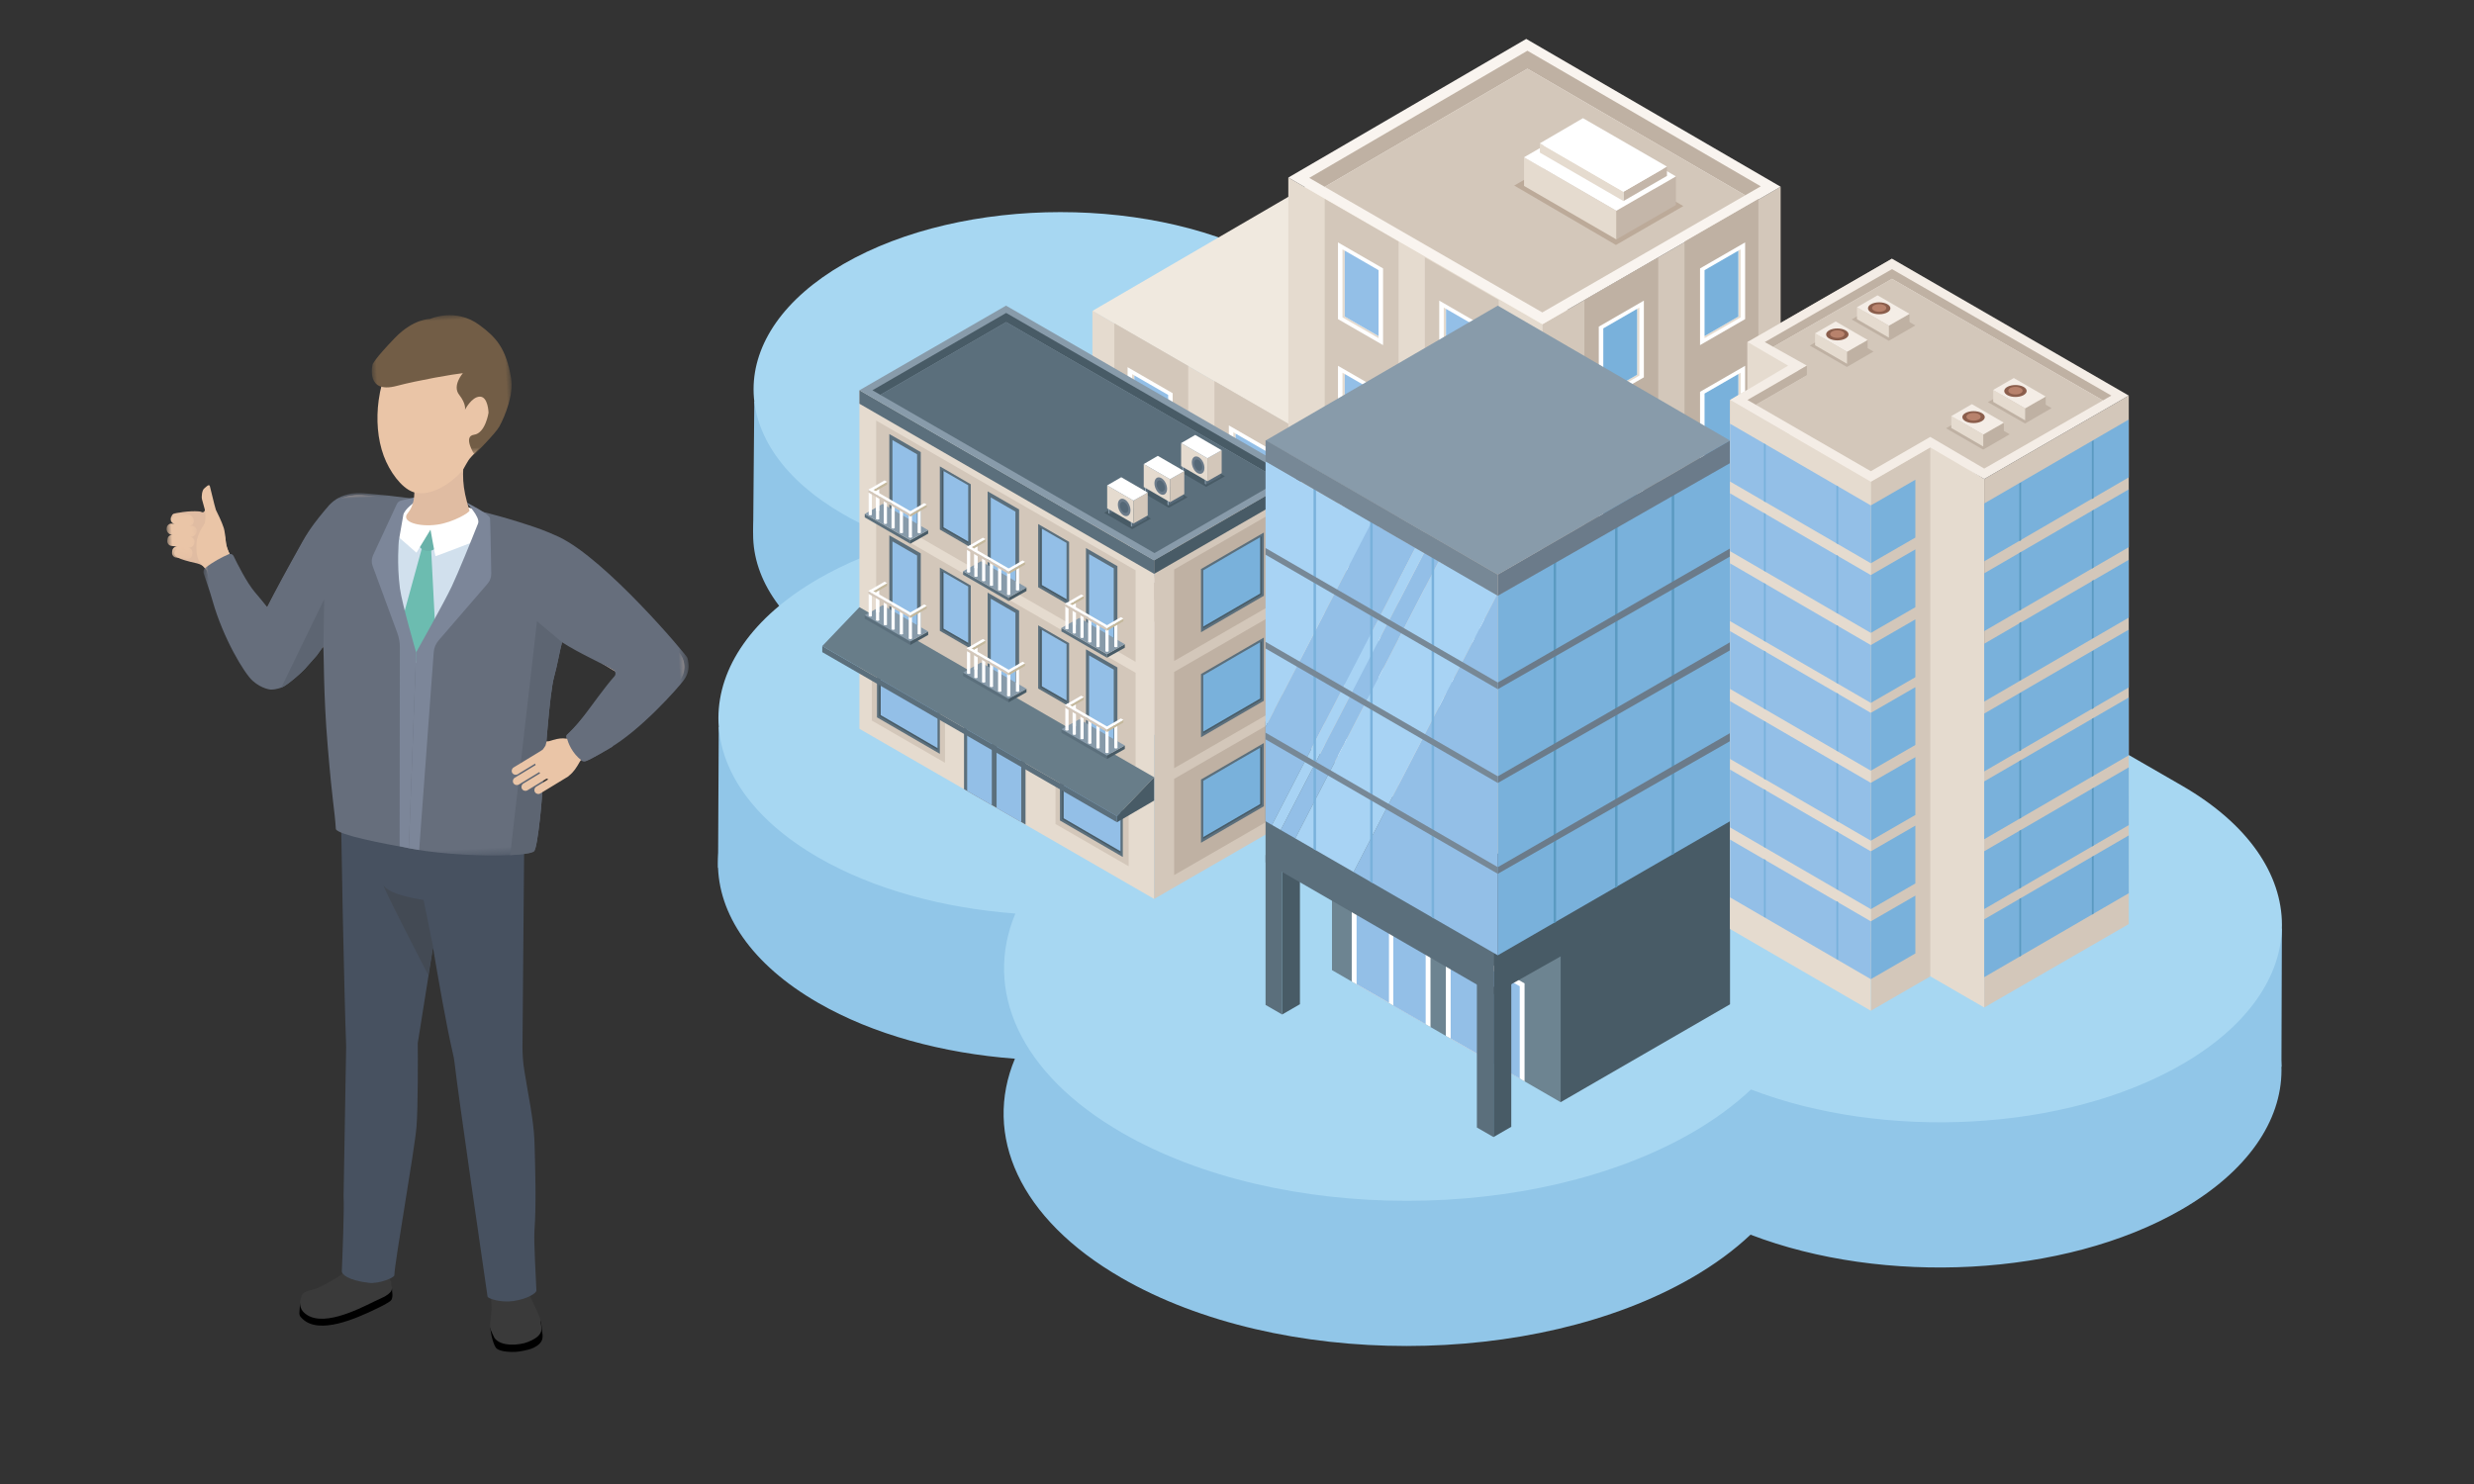<svg xmlns="http://www.w3.org/2000/svg" xmlns:xlink="http://www.w3.org/1999/xlink" width="250" height="150" viewBox="0 0 250 150"><rect x="0" y="0" width="250" height="150" fill="#333333" stroke="none"/><defs><polygon id="a" points="0 59.968 48.351 59.968 48.351 0 0 0"/><polygon id="c" points="0 0 3.024 0 3.024 4.688 0 4.688"/><polygon id="e" points="0 0 48.464 0 48.464 37.357 0 37.357"/><polygon id="g" points="0 0 14.045 0 14.045 14.203 0 14.203"/></defs><g fill="none" fill-rule="evenodd"><rect width="250" height="150"/><g transform="translate(72.551 21.44)"><path fill="#91C6E8" d="M12.628,45.22 C14.563,46.336 16.692,47.272 18.952,48.031 C15.769,48.962 12.781,50.19 10.121,51.726 C-3.37,59.515 -3.374,72.136 10.112,79.916 C15.701,83.14 22.731,85.023 30.007,85.572 C26.783,93.272 30.375,101.727 40.788,107.734 C56.695,116.91 82.488,116.902 98.4,107.715 C100.724,106.374 102.698,104.908 104.343,103.359 C117.757,108.507 136.039,107.665 147.874,100.832 C161.365,93.043 161.369,80.422 147.883,72.642 L56.53,19.94 L56.53,19.942 C56.51,19.931 56.491,19.918 56.471,19.907 C44.369,12.925 24.742,12.931 12.635,19.921 C0.528,26.911 0.525,38.238 12.628,45.22"/><polygon fill="#91C6E8" points="3.673 19.139 3.555 32.443 9.723 32.369 13.124 21.091"/><polygon fill="#91C6E8" points=".08 52.029 .009 66.288 7.979 59.839"/><polygon fill="#91C6E8" points="158.035 72.362 157.99 86.42 153.013 78.875"/><path fill="#A7D7F2" d="M12.673,30.545 C14.609,31.662 16.738,32.598 18.998,33.357 C15.815,34.287 12.826,35.516 10.167,37.052 C-3.324,44.84 -3.328,57.461 10.157,65.241 C15.747,68.466 22.777,70.348 30.053,70.898 C26.829,78.598 30.421,87.052 40.834,93.059 C56.74,102.236 82.534,102.228 98.446,93.041 C100.77,91.699 102.744,90.234 104.388,88.685 C117.803,93.833 136.085,92.99 147.92,86.157 C161.411,78.369 161.415,65.748 147.929,57.968 L63.533,9.28 L56.576,5.266 C56.576,5.266 56.576,5.267 56.576,5.268 C56.556,5.256 56.537,5.244 56.517,5.232 C44.414,-1.75 24.788,-1.743 12.681,5.247 C0.574,12.237 0.571,23.564 12.673,30.545"/></g><g transform="translate(110.386 3.933)"><polygon fill="#F0E9DF" points="0 27.494 25.678 42.33 49.749 28.433 24.041 13.491"/><polygon fill="#E5DBCF" points="19.8 38.898 0 27.467 0 66.679 22.395 79.609 45.479 92.936 45.479 28.84 19.8 14.014"/><polygon fill="#D3C7BA" points="45.479 28.84 45.479 92.936 69.55 79.039 69.55 14.942"/><polygon fill="#F9F4EF" points="43.841 0 19.8 14.014 45.479 28.84 69.549 14.942"/><polygon fill="#BFB1A3" points="65.974 15.805 67.543 14.9 43.962 1.194 21.912 14.048 23.479 14.952 43.962 3.012"/><polygon fill="#D3C7BA" points="65.974 15.805 43.962 3.012 23.479 14.952 45.465 27.647"/><polygon fill="#BFB1A3" points="67.3 16.177 59.836 20.486 59.836 84.582 67.3 80.273"/><polygon fill="#BFB1A3" points="57.182 22.089 49.718 26.398 49.718 90.495 57.182 86.186"/><polygon fill="#FFF" points="55.728 26.454 51.173 29.084 51.173 36.836 55.728 34.207"/><polygon fill="#E5DBCF" points="55.044 27.286 55.273 27.155 55.273 34.031 51.628 36.136 51.628 35.922 55.044 33.949"/><polygon fill="#79B1DB" points="55.044 27.286 55.044 33.949 51.628 35.922 51.628 29.259"/><polygon fill="#FFF" points="65.96 20.569 61.405 23.198 61.405 30.951 65.96 28.322"/><polygon fill="#E5DBCF" points="65.276 21.402 65.505 21.27 65.505 28.146 61.86 30.251 61.86 30.037 65.276 28.064"/><polygon fill="#79B1DB" points="65.276 21.402 65.276 28.064 61.86 30.037 61.86 23.374"/><polygon fill="#FFF" points="55.728 38.926 51.173 41.555 51.173 49.308 55.728 46.679"/><polygon fill="#E5DBCF" points="55.044 39.759 55.273 39.627 55.273 46.503 51.628 48.608 51.628 48.394 55.044 46.421"/><polygon fill="#79B1DB" points="55.044 39.759 55.044 46.421 51.628 48.394 51.628 41.731"/><polygon fill="#FFF" points="65.96 33.041 61.405 35.671 61.405 43.424 65.96 40.794"/><polygon fill="#E5DBCF" points="65.276 33.874 65.505 33.742 65.505 40.618 61.86 42.723 61.86 42.509 65.276 40.536"/><polygon fill="#79B1DB" points="65.276 33.874 65.276 40.536 61.86 42.509 61.86 35.847"/><polygon fill="#FFF" points="55.728 51.358 51.173 53.988 51.173 61.741 55.728 59.111"/><polygon fill="#E5DBCF" points="55.044 52.191 55.273 52.059 55.273 58.936 51.628 61.04 51.628 60.827 55.044 58.854"/><polygon fill="#79B1DB" points="55.044 52.191 55.044 58.854 51.628 60.827 51.628 54.163"/><polygon fill="#FFF" points="65.96 45.474 61.405 48.103 61.405 55.856 65.96 53.227"/><polygon fill="#E5DBCF" points="65.276 46.306 65.505 46.175 65.505 53.051 61.86 55.156 61.86 54.942 65.276 52.969"/><polygon fill="#79B1DB" points="65.276 46.306 65.276 52.969 61.86 54.942 61.86 48.279"/><polygon fill="#FFF" points="55.728 63.812 51.173 66.442 51.173 74.194 55.728 71.565"/><polygon fill="#E5DBCF" points="55.044 64.645 55.273 64.513 55.273 71.389 51.628 73.494 51.628 73.28 55.044 71.307"/><polygon fill="#79B1DB" points="55.044 64.645 55.044 71.307 51.628 73.28 51.628 66.617"/><polygon fill="#FFF" points="65.96 57.928 61.405 60.557 61.405 68.31 65.96 65.68"/><polygon fill="#E5DBCF" points="65.276 58.76 65.505 58.628 65.505 65.505 61.86 67.609 61.86 67.396 65.276 65.423"/><polygon fill="#79B1DB" points="65.276 58.76 65.276 65.423 61.86 67.396 61.86 60.732"/><polygon fill="#FFF" points="55.728 76.181 51.173 78.81 51.173 86.563 55.728 83.934"/><polygon fill="#E5DBCF" points="55.044 77.014 55.273 76.882 55.273 83.758 51.628 85.863 51.628 85.649 55.044 83.676"/><polygon fill="#79B1DB" points="55.044 77.014 55.044 83.676 51.628 85.649 51.628 78.986"/><polygon fill="#FFF" points="65.96 70.296 61.405 72.926 61.405 80.678 65.96 78.049"/><polygon fill="#E5DBCF" points="65.276 71.129 65.505 70.997 65.505 77.873 61.86 79.978 61.86 79.764 65.276 77.791"/><polygon fill="#79B1DB" points="65.276 71.129 65.276 77.791 61.86 79.764 61.86 73.101"/><polygon fill="#D3C7BA" points="23.478 16.177 30.942 20.486 30.942 84.582 23.478 80.273"/><polygon fill="#D3C7BA" points="33.596 22.089 41.06 26.398 41.06 90.495 33.596 86.186"/><polygon fill="#FFF" points="35.051 26.454 39.606 29.084 39.606 36.836 35.051 34.207"/><polygon fill="#E5DBCF" points="35.734 27.286 35.505 27.155 35.505 34.031 39.151 36.136 39.151 35.922 35.734 33.949"/><polygon fill="#93BFE7" points="35.734 27.286 35.734 33.949 39.151 35.922 39.151 29.259"/><polygon fill="#FFF" points="24.818 20.569 29.373 23.198 29.373 30.951 24.818 28.322"/><polygon fill="#E5DBCF" points="25.502 21.402 25.273 21.27 25.273 28.146 28.918 30.251 28.918 30.037 25.502 28.064"/><polygon fill="#93BFE7" points="25.502 21.402 25.502 28.064 28.918 30.037 28.918 23.374"/><polygon fill="#FFF" points="35.051 38.926 39.606 41.555 39.606 49.308 35.051 46.679"/><polygon fill="#E5DBCF" points="35.734 39.759 35.505 39.627 35.505 46.503 39.151 48.608 39.151 48.394 35.734 46.421"/><polygon fill="#93BFE7" points="35.734 39.759 35.734 46.421 39.151 48.394 39.151 41.731"/><polygon fill="#FFF" points="24.818 33.041 29.373 35.671 29.373 43.424 24.818 40.794"/><polygon fill="#E5DBCF" points="25.502 33.874 25.273 33.742 25.273 40.618 28.918 42.723 28.918 42.509 25.502 40.536"/><polygon fill="#93BFE7" points="25.502 33.874 25.502 40.536 28.918 42.509 28.918 35.847"/><polygon fill="#FFF" points="35.051 51.358 39.606 53.988 39.606 61.741 35.051 59.111"/><polygon fill="#E5DBCF" points="35.734 52.191 35.505 52.059 35.505 58.936 39.151 61.04 39.151 60.827 35.734 58.854"/><polygon fill="#93BFE7" points="35.734 52.191 35.734 58.854 39.151 60.827 39.151 54.163"/><polygon fill="#FFF" points="24.818 45.474 29.373 48.103 29.373 55.856 24.818 53.227"/><polygon fill="#E5DBCF" points="25.502 46.306 25.273 46.175 25.273 53.051 28.918 55.156 28.918 54.942 25.502 52.969"/><polygon fill="#93BFE7" points="25.502 46.306 25.502 52.969 28.918 54.942 28.918 48.279"/><polygon fill="#FFF" points="35.051 63.812 39.606 66.442 39.606 74.194 35.051 71.565"/><polygon fill="#E5DBCF" points="35.734 64.645 35.505 64.513 35.505 71.389 39.151 73.494 39.151 73.28 35.734 71.307"/><polygon fill="#93BFE7" points="35.734 64.645 35.734 71.307 39.151 73.28 39.151 66.617"/><polygon fill="#FFF" points="24.818 57.928 29.373 60.557 29.373 68.31 24.818 65.68"/><polygon fill="#E5DBCF" points="25.502 58.76 25.273 58.628 25.273 65.505 28.918 67.609 28.918 67.396 25.502 65.423"/><polygon fill="#93BFE7" points="25.502 58.76 25.502 65.423 28.918 67.396 28.918 60.732"/><polygon fill="#FFF" points="35.051 76.181 39.606 78.81 39.606 86.563 35.051 83.934"/><polygon fill="#E5DBCF" points="35.734 77.014 35.505 76.882 35.505 83.758 39.151 85.863 39.151 85.649 35.734 83.676"/><polygon fill="#93BFE7" points="35.734 77.014 35.734 83.676 39.151 85.649 39.151 78.986"/><polygon fill="#FFF" points="24.818 70.296 29.373 72.926 29.373 80.678 24.818 78.049"/><polygon fill="#E5DBCF" points="25.502 71.129 25.273 70.997 25.273 77.873 28.918 79.978 28.918 79.764 25.502 77.791"/><polygon fill="#93BFE7" points="25.502 71.129 25.502 77.791 28.918 79.764 28.918 73.101"/><polygon fill="#D3C7BA" points="2.218 28.747 9.682 33.056 9.682 58.664 2.218 54.354"/><polygon fill="#D3C7BA" points="12.336 34.588 19.8 38.897 19.8 64.513 12.336 60.05"/><polygon fill="#FFF" points="13.79 39.067 18.346 41.696 18.346 49.449 13.79 46.819"/><polygon fill="#E5DBCF" points="14.474 39.899 14.245 39.767 14.245 46.644 17.891 48.748 17.891 48.535 14.474 46.562"/><polygon fill="#93BFE7" points="14.474 39.899 14.474 46.562 17.891 48.535 17.891 41.872"/><polygon fill="#FFF" points="3.558 33.182 8.113 35.811 8.113 43.564 3.558 40.935"/><polygon fill="#E5DBCF" points="4.242 34.015 4.013 33.883 4.013 40.759 7.658 42.864 7.658 42.65 4.242 40.677"/><polygon fill="#93BFE7" points="4.242 34.015 4.242 40.677 7.658 42.65 7.658 35.987"/><polygon fill="#FFF" points="13.79 51.52 18.346 54.15 18.346 61.903 13.79 59.273"/><polygon fill="#E5DBCF" points="14.474 52.353 14.245 52.221 14.245 59.097 17.891 61.202 17.891 60.988 14.474 59.015"/><polygon fill="#93BFE7" points="14.474 52.353 14.474 59.015 17.891 60.988 17.891 54.325"/><polygon fill="#FFF" points="3.558 45.636 8.113 48.265 8.113 56.018 3.558 53.388"/><polygon fill="#E5DBCF" points="4.242 46.468 4.013 46.336 4.013 53.213 7.658 55.317 7.658 55.104 4.242 53.131"/><polygon fill="#93BFE7" points="4.242 46.468 4.242 53.131 7.658 55.104 7.658 48.44"/><polygon fill="#FFF" points="14.952 63.916 5.758 58.628 5.758 70.046 14.952 75.358"/><polygon fill="#93BFE7" points="9.739 61.543 9.478 61.393 8.788 60.996 8.389 60.765 6.323 59.575 6.323 61.96 6.323 62.488 6.323 63.208 6.323 63.515 6.323 63.929 6.323 70.353 10.105 72.532 10.105 61.753"/><polygon fill="#93BFE7" points="14.023 64.039 13.762 63.889 13.072 63.492 12.673 63.261 10.607 62.071 10.607 64.455 10.607 64.985 10.607 65.704 10.607 66.011 10.607 66.425 10.607 72.849 14.389 75.028 14.389 64.249"/><polygon fill="#BCAA99" points="49.439 10.887 42.629 14.823 52.907 20.829 59.716 16.898"/><polygon fill="#C4B6A9" points="58.966 16.791 52.947 20.266 52.947 17.37 58.966 13.895"/><polygon fill="#E5DBCF" points="43.62 14.859 52.947 20.265 52.947 17.371 43.62 11.964"/><polygon fill="#FFF" points="49.638 8.485 43.619 11.964 52.947 17.371 58.965 13.896"/><polygon fill="#C4B6A9" points="58.062 13.848 53.663 16.388 53.663 15.448 58.062 12.907"/><polygon fill="#E5DBCF" points="45.219 11.495 53.662 16.388 53.662 15.447 45.219 10.554"/><polygon fill="#FFF" points="49.575 8.011 45.219 10.554 53.663 15.447 58.062 12.907"/></g><g transform="translate(83.091 30.893)"><polygon fill="#889BAA" points="18.569 0 3.754 8.553 33.536 25.748 48.351 17.195"/><polygon fill="#485B66" points="46.283 17.658 47.085 17.195 18.583 .738 5.069 8.553 5.871 9.017 18.583 1.666"/><polygon fill="#5B6F7C" points="46.283 17.658 18.583 1.666 5.871 9.017 33.572 25.009"/><polygon fill="#E5DBCF" points="3.754 42.774 33.536 59.969 33.536 25.748 3.754 8.553"/><polygon fill="#D3C7BA" points="5.446 11.617 5.446 20.869 31.661 36.004 31.661 26.753"/><polygon fill="#D3C7BA" points="5.446 21.976 5.446 31.703 31.661 46.838 31.661 37.111"/><polygon fill="#D3C7BA" points="12.399 38.133 5.006 33.864 5.006 41.938 12.399 46.207"/><polygon fill="#D3C7BA" points="30.961 48.592 23.568 44.324 23.568 52.397 30.961 56.666"/><polygon fill="#D3C7BA" points="33.536 25.748 33.536 59.969 48.351 51.415 48.351 17.194"/><polygon fill="#5B6F7C" points="33.536 25.748 33.536 27.11 3.754 9.915 3.754 8.553"/><polygon fill="#485B66" points="33.536 25.748 33.536 27.11 48.351 18.556 48.351 17.194"/><polygon fill="#BFB1A3" points="46.472 20.367 35.555 26.67 35.555 35.921 46.472 29.618"/><polygon fill="#BFB1A3" points="46.472 30.725 35.555 37.028 35.555 46.756 46.472 40.453"/><polygon fill="#BFB1A3" points="46.472 41.531 35.555 47.834 35.555 57.561 46.472 51.258"/><polygon fill="#5B6F7C" points="20.54 44.915 14.325 41.349 14.325 48.877 20.54 52.448"/><polygon fill="#93BFE7" points="16.891 43.258 16.719 43.159 16.265 42.897 16.002 42.745 14.642 41.961 14.642 43.532 14.642 43.88 14.642 44.354 14.642 44.556 14.642 44.829 14.642 49.06 17.132 50.495 17.132 43.396"/><polygon fill="#93BFE7" points="19.866 44.974 19.694 44.875 19.239 44.613 18.977 44.462 17.616 43.678 17.616 45.248 17.616 45.597 17.616 46.07 17.616 46.273 17.616 46.545 17.616 50.777 20.107 52.211 20.107 45.112"/><polygon fill="#5B6F7C" points="15.007 18.053 11.88 16.245 11.88 22.634 15.007 24.442"/><polygon fill="#485B66" points="12.257 16.719 12.092 16.624 12.092 22.49 14.747 24.02 14.747 23.824 12.257 22.387"/><polygon fill="#93BFE7" points="13.618 17.504 13.88 17.655 14.335 17.916 14.507 18.015 14.747 18.154 14.747 23.843 12.257 22.408 12.257 19.587 12.257 19.315 12.257 19.112 12.257 18.638 12.257 18.29 12.257 16.719"/><polygon fill="#5B6F7C" points="24.943 23.882 21.816 22.074 21.816 28.463 24.943 30.271"/><polygon fill="#485B66" points="22.192 22.549 22.027 22.454 22.027 28.32 24.683 29.849 24.683 29.654 22.192 28.216"/><polygon fill="#93BFE7" points="23.553 23.333 23.816 23.484 24.27 23.746 24.442 23.845 24.683 23.984 24.683 29.672 22.193 28.238 22.193 25.416 22.193 25.144 22.193 24.941 22.193 24.468 22.193 24.119 22.193 22.548"/><polygon fill="#5B6F7C" points="15.007 28.29 11.88 26.482 11.88 32.872 15.007 34.68"/><polygon fill="#485B66" points="12.257 26.957 12.092 26.862 12.092 32.728 14.747 34.258 14.747 34.062 12.257 32.624"/><polygon fill="#93BFE7" points="13.618 27.741 13.88 27.892 14.335 28.154 14.507 28.253 14.747 28.392 14.747 34.081 12.257 32.646 12.257 29.824 12.257 29.552 12.257 29.349 12.257 28.876 12.257 28.528 12.257 26.957"/><polygon fill="#5B6F7C" points="11.88 38.912 5.528 35.225 5.528 41.615 11.88 45.301"/><polygon fill="#485B66" points="5.904 35.7 5.739 35.605 5.739 41.471 11.646 44.904 11.646 44.606 5.904 41.367"/><polygon fill="#93BFE7" points="7.265 36.484 7.528 36.635 7.982 36.897 8.154 36.996 11.646 39.038 11.646 44.727 5.905 41.389 5.905 38.567 5.905 38.295 5.905 38.092 5.905 37.619 5.905 37.271 5.905 35.7"/><polygon fill="#5B6F7C" points="30.369 49.339 24.017 45.652 24.017 52.042 30.369 55.729"/><polygon fill="#485B66" points="24.394 46.127 24.228 46.032 24.228 51.898 30.135 55.331 30.135 55.033 24.394 51.795"/><polygon fill="#93BFE7" points="25.755 46.911 26.017 47.063 26.472 47.324 26.643 47.424 30.135 49.465 30.135 55.153 24.394 51.816 24.394 48.994 24.394 48.722 24.394 48.519 24.394 48.046 24.394 47.698 24.394 46.127"/><polygon fill="#5B6F7C" points="38.27 47.902 44.622 44.215 44.622 50.605 38.27 54.292"/><polygon fill="#485B66" points="44.245 44.69 44.41 44.595 44.41 50.461 38.504 53.894 38.504 53.596 44.245 50.358"/><polygon fill="#79B1DB" points="42.884 45.474 42.622 45.626 42.167 45.888 41.995 45.986 38.503 48.028 38.503 53.716 44.245 50.379 44.245 47.558 44.245 47.286 44.245 47.083 44.245 46.609 44.245 46.261 44.245 44.69"/><polygon fill="#5B6F7C" points="38.27 37.238 44.622 33.551 44.622 39.941 38.27 43.628"/><polygon fill="#485B66" points="44.245 34.026 44.41 33.931 44.41 39.797 38.504 43.23 38.504 42.932 44.245 39.693"/><polygon fill="#79B1DB" points="42.884 34.81 42.622 34.961 42.167 35.223 41.995 35.322 38.503 37.364 38.503 43.052 44.245 39.715 44.245 36.893 44.245 36.621 44.245 36.418 44.245 35.945 44.245 35.597 44.245 34.026"/><polygon fill="#5B6F7C" points="38.27 26.624 44.622 22.937 44.622 29.327 38.27 33.014"/><polygon fill="#485B66" points="44.245 23.412 44.41 23.317 44.41 29.183 38.504 32.616 38.504 32.318 44.245 29.08"/><polygon fill="#79B1DB" points="42.884 24.196 42.622 24.348 42.167 24.609 41.995 24.708 38.503 26.75 38.503 32.438 44.245 29.101 44.245 26.28 44.245 26.008 44.245 25.805 44.245 25.331 44.245 24.983 44.245 23.412"/><polygon fill="#5B6F7C" points="24.943 34.119 21.816 32.311 21.816 38.701 24.943 40.509"/><polygon fill="#485B66" points="22.192 32.786 22.027 32.691 22.027 38.557 24.683 40.087 24.683 39.891 22.192 38.454"/><polygon fill="#93BFE7" points="23.553 33.57 23.816 33.722 24.27 33.984 24.442 34.082 24.683 34.221 24.683 39.91 22.193 38.475 22.193 35.654 22.193 35.382 22.193 35.179 22.193 34.705 22.193 34.357 22.193 32.786"/><polygon fill="#687D89" points="0 34.409 29.782 51.604 33.536 47.673 3.754 30.478"/><polygon fill="#5B6F7C" points="0 35.025 29.782 52.22 29.782 51.604 0 34.409"/><polygon fill="#485B66" points="33.536 47.673 33.536 50.027 29.782 52.219 29.782 51.604"/><polygon fill="#5B6F7C" points="16.711 18.772 16.711 26.299 19.889 28.135 19.889 20.599"/><polygon fill="#93BFE7" points="19.277 20.681 19.105 20.582 18.65 20.32 18.388 20.168 17.027 19.384 17.027 20.955 17.027 21.303 17.027 21.777 17.027 21.979 17.027 22.252 17.027 26.483 19.518 27.918 19.518 20.819"/><polygon fill="#5B6F7C" points="14.228 26.846 14.228 27.197 18.833 29.858 18.833 29.502"/><polygon fill="#485B66" points="20.637 28.489 18.833 29.502 18.833 29.858 20.637 28.844"/><polygon fill="#889BAA" points="20.637 28.489 18.833 29.502 14.228 26.846 16.037 25.835"/><polygon fill="#FFF" points="15.365 26.497 15.69 26.497 15.69 24.09 15.365 24.09"/><path fill="#FFF" d="M15.365,26.491 C15.365,26.539 15.439,26.578 15.529,26.578 C15.619,26.578 15.69,26.545 15.69,26.498 C15.69,26.449 15.619,26.405 15.529,26.405 C15.439,26.405 15.365,26.444 15.365,26.491"/><path fill="#C3C7D6" d="M15.362,24.09 C15.362,24.139 15.436,24.178 15.527,24.178 C15.619,24.178 15.693,24.139 15.693,24.09 C15.693,24.041 15.619,24.002 15.527,24.002 C15.436,24.002 15.362,24.041 15.362,24.09"/><polygon fill="#C4B89C" points="14.831 24.563 14.831 24.831 16.487 23.873 16.487 23.605"/><polygon fill="#FFF" points="14.846 24.554 16.487 23.605 16.232 23.458 14.59 24.407"/><mask id="b" fill="#fff"><use xlink:href="#a"/></mask><polygon fill="#FFF" points="14.625 26.91 14.949 26.91 14.949 24.503 14.625 24.503" mask="url(#b)"/><path fill="#FFF" d="M14.625,26.905 C14.625,26.952 14.698,26.991 14.788,26.991 C14.879,26.991 14.949,26.959 14.949,26.911 C14.949,26.862 14.879,26.818 14.788,26.818 C14.698,26.818 14.625,26.857 14.625,26.905" mask="url(#b)"/><path fill="#C3C7D6" d="M14.621,24.504 C14.621,24.552 14.695,24.591 14.787,24.591 C14.878,24.591 14.953,24.552 14.953,24.504 C14.953,24.455 14.878,24.415 14.787,24.415 C14.695,24.415 14.621,24.455 14.621,24.504" mask="url(#b)"/><polygon fill="#FFF" points="15.365 27.34 15.69 27.34 15.69 24.933 15.365 24.933" mask="url(#b)"/><path fill="#FFF" d="M15.365,27.334 C15.365,27.382 15.439,27.421 15.529,27.421 C15.619,27.421 15.69,27.388 15.69,27.34 C15.69,27.292 15.619,27.247 15.529,27.247 C15.439,27.247 15.365,27.286 15.365,27.334" mask="url(#b)"/><path fill="#C3C7D6" d="M15.362,24.933 C15.362,24.981 15.436,25.021 15.527,25.021 C15.619,25.021 15.693,24.981 15.693,24.933 C15.693,24.884 15.619,24.845 15.527,24.845 C15.436,24.845 15.362,24.884 15.362,24.933" mask="url(#b)"/><polygon fill="#FFF" points="16.148 27.785 16.473 27.785 16.473 25.378 16.148 25.378" mask="url(#b)"/><path fill="#FFF" d="M16.148,27.78 C16.148,27.827 16.222,27.866 16.312,27.866 C16.402,27.866 16.473,27.834 16.473,27.786 C16.473,27.737 16.402,27.693 16.312,27.693 C16.222,27.693 16.148,27.732 16.148,27.78" mask="url(#b)"/><path fill="#C3C7D6" d="M16.145,25.378 C16.145,25.427 16.219,25.467 16.311,25.467 C16.402,25.467 16.476,25.427 16.476,25.378 C16.476,25.33 16.402,25.291 16.311,25.291 C16.219,25.291 16.145,25.33 16.145,25.378" mask="url(#b)"/><polygon fill="#FFF" points="16.933 28.246 17.257 28.246 17.257 25.838 16.933 25.838" mask="url(#b)"/><path fill="#FFF" d="M16.933,28.239 C16.933,28.287 17.006,28.326 17.097,28.326 C17.187,28.326 17.257,28.293 17.257,28.246 C17.257,28.197 17.187,28.153 17.097,28.153 C17.006,28.153 16.933,28.192 16.933,28.239" mask="url(#b)"/><path fill="#C3C7D6" d="M16.929,25.838 C16.929,25.887 17.003,25.926 17.095,25.926 C17.187,25.926 17.261,25.887 17.261,25.838 C17.261,25.789 17.187,25.75 17.095,25.75 C17.003,25.75 16.929,25.789 16.929,25.838" mask="url(#b)"/><polygon fill="#FFF" points="17.767 28.72 18.092 28.72 18.092 26.312 17.767 26.312" mask="url(#b)"/><path fill="#FFF" d="M17.768,28.713 C17.768,28.761 17.841,28.8 17.931,28.8 C18.021,28.8 18.092,28.767 18.092,28.719 C18.092,28.671 18.021,28.626 17.931,28.626 C17.841,28.626 17.768,28.665 17.768,28.713" mask="url(#b)"/><path fill="#C3C7D6" d="M17.764,26.312 C17.764,26.361 17.838,26.4 17.93,26.4 C18.021,26.4 18.096,26.361 18.096,26.312 C18.096,26.264 18.021,26.224 17.93,26.224 C17.838,26.224 17.764,26.264 17.764,26.312" mask="url(#b)"/><polygon fill="#FFF" points="19.573 28.72 19.897 28.72 19.897 26.312 19.573 26.312" mask="url(#b)"/><path fill="#FFF" d="M19.573,28.713 C19.573,28.761 19.646,28.8 19.737,28.8 C19.827,28.8 19.897,28.767 19.897,28.719 C19.897,28.671 19.827,28.626 19.737,28.626 C19.646,28.626 19.573,28.665 19.573,28.713" mask="url(#b)"/><path fill="#C3C7D6" d="M19.569,26.312 C19.569,26.361 19.643,26.4 19.735,26.4 C19.826,26.4 19.901,26.361 19.901,26.312 C19.901,26.264 19.826,26.224 19.735,26.224 C19.643,26.224 19.569,26.264 19.569,26.312" mask="url(#b)"/><polygon fill="#FFF" points="18.676 29.179 19 29.179 19 26.772 18.676 26.772" mask="url(#b)"/><path fill="#FFF" d="M18.676,29.173 C18.676,29.221 18.749,29.26 18.839,29.26 C18.929,29.26 19,29.227 19,29.179 C19,29.131 18.929,29.086 18.839,29.086 C18.749,29.086 18.676,29.125 18.676,29.173" mask="url(#b)"/><path fill="#C3C7D6" d="M18.672,26.772 C18.672,26.821 18.746,26.86 18.838,26.86 C18.929,26.86 19.004,26.821 19.004,26.772 C19.004,26.723 18.929,26.684 18.838,26.684 C18.746,26.684 18.672,26.723 18.672,26.772" mask="url(#b)"/><polygon fill="#D3C7BA" points="18.838 26.861 14.591 24.407 14.591 24.675 18.838 27.13" mask="url(#b)"/><polygon fill="#FFF" points="19.092 26.714 14.845 24.259 14.59 24.407 18.837 26.861" mask="url(#b)"/><polygon fill="#C4B89C" points="18.838 26.861 18.838 27.129 20.494 26.172 20.494 25.903" mask="url(#b)"/><polygon fill="#FFF" points="18.838 26.861 20.494 25.903 20.239 25.757 18.583 26.714" mask="url(#b)"/><polygon fill="#5B6F7C" points="6.775 12.978 6.775 20.506 9.953 22.342 9.953 14.806" mask="url(#b)"/><polygon fill="#93BFE7" points="9.341 14.887 9.169 14.788 8.715 14.527 8.452 14.375 7.092 13.591 7.092 15.161 7.092 15.51 7.092 15.984 7.092 16.186 7.092 16.459 7.092 20.69 9.582 22.125 9.582 15.026" mask="url(#b)"/><polygon fill="#5B6F7C" points="4.292 21.053 4.292 21.404 8.897 24.064 8.897 23.708" mask="url(#b)"/><polygon fill="#485B66" points="10.701 22.696 8.897 23.709 8.897 24.064 10.701 23.05" mask="url(#b)"/><polygon fill="#889BAA" points="10.701 22.696 8.897 23.709 4.292 21.053 6.101 20.041" mask="url(#b)"/><polygon fill="#FFF" points="5.429 20.704 5.754 20.704 5.754 18.297 5.429 18.297" mask="url(#b)"/><path fill="#FFF" d="M5.43,20.698 C5.43,20.746 5.503,20.785 5.593,20.785 C5.683,20.785 5.754,20.752 5.754,20.704 C5.754,20.656 5.683,20.611 5.593,20.611 C5.503,20.611 5.43,20.65 5.43,20.698" mask="url(#b)"/><path fill="#C3C7D6" d="M5.426,18.297 C5.426,18.346 5.5,18.385 5.592,18.385 C5.683,18.385 5.758,18.346 5.758,18.297 C5.758,18.248 5.683,18.209 5.592,18.209 C5.5,18.209 5.426,18.248 5.426,18.297" mask="url(#b)"/><polygon fill="#C4B89C" points="4.896 18.77 4.896 19.038 6.552 18.08 6.552 17.812" mask="url(#b)"/><polygon fill="#FFF" points="4.91 18.761 6.552 17.812 6.296 17.665 4.655 18.614" mask="url(#b)"/><polygon fill="#FFF" points="4.689 21.117 5.013 21.117 5.013 18.71 4.689 18.71" mask="url(#b)"/><path fill="#FFF" d="M4.689,21.111 C4.689,21.159 4.763,21.198 4.853,21.198 C4.943,21.198 5.014,21.165 5.014,21.117 C5.014,21.069 4.943,21.025 4.853,21.025 C4.763,21.025 4.689,21.064 4.689,21.111" mask="url(#b)"/><path fill="#C3C7D6" d="M4.686,18.71 C4.686,18.759 4.76,18.798 4.851,18.798 C4.943,18.798 5.017,18.759 5.017,18.71 C5.017,18.661 4.943,18.622 4.851,18.622 C4.76,18.622 4.686,18.661 4.686,18.71" mask="url(#b)"/><polygon fill="#FFF" points="5.429 21.547 5.754 21.547 5.754 19.14 5.429 19.14" mask="url(#b)"/><path fill="#FFF" d="M5.43,21.541 C5.43,21.589 5.503,21.628 5.593,21.628 C5.683,21.628 5.754,21.595 5.754,21.547 C5.754,21.499 5.683,21.454 5.593,21.454 C5.503,21.454 5.43,21.493 5.43,21.541" mask="url(#b)"/><path fill="#C3C7D6" d="M5.426,19.14 C5.426,19.189 5.5,19.228 5.592,19.228 C5.683,19.228 5.758,19.189 5.758,19.14 C5.758,19.091 5.683,19.052 5.592,19.052 C5.5,19.052 5.426,19.091 5.426,19.14" mask="url(#b)"/><polygon fill="#FFF" points="6.213 21.992 6.537 21.992 6.537 19.585 6.213 19.585" mask="url(#b)"/><path fill="#FFF" d="M6.213,21.986 C6.213,22.034 6.286,22.073 6.376,22.073 C6.466,22.073 6.537,22.04 6.537,21.992 C6.537,21.944 6.466,21.899 6.376,21.899 C6.286,21.899 6.213,21.938 6.213,21.986" mask="url(#b)"/><path fill="#C3C7D6" d="M6.209,19.585 C6.209,19.634 6.283,19.673 6.375,19.673 C6.466,19.673 6.541,19.634 6.541,19.585 C6.541,19.536 6.466,19.497 6.375,19.497 C6.283,19.497 6.209,19.536 6.209,19.585" mask="url(#b)"/><polygon fill="#FFF" points="6.997 22.452 7.321 22.452 7.321 20.045 6.997 20.045" mask="url(#b)"/><path fill="#FFF" d="M6.997,22.446 C6.997,22.494 7.071,22.533 7.161,22.533 C7.251,22.533 7.322,22.5 7.322,22.452 C7.322,22.404 7.251,22.359 7.161,22.359 C7.071,22.359 6.997,22.398 6.997,22.446" mask="url(#b)"/><path fill="#C3C7D6" d="M6.994,20.045 C6.994,20.094 7.068,20.134 7.159,20.134 C7.251,20.134 7.325,20.094 7.325,20.045 C7.325,19.997 7.251,19.957 7.159,19.957 C7.068,19.957 6.994,19.997 6.994,20.045" mask="url(#b)"/><polygon fill="#FFF" points="7.832 22.926 8.156 22.926 8.156 20.519 7.832 20.519" mask="url(#b)"/><path fill="#FFF" d="M7.832,22.92 C7.832,22.968 7.905,23.007 7.995,23.007 C8.086,23.007 8.156,22.974 8.156,22.926 C8.156,22.878 8.086,22.833 7.995,22.833 C7.905,22.833 7.832,22.872 7.832,22.92" mask="url(#b)"/><path fill="#C3C7D6" d="M7.828,20.519 C7.828,20.568 7.902,20.607 7.994,20.607 C8.085,20.607 8.16,20.568 8.16,20.519 C8.16,20.471 8.085,20.431 7.994,20.431 C7.902,20.431 7.828,20.471 7.828,20.519" mask="url(#b)"/><polygon fill="#FFF" points="9.637 22.926 9.961 22.926 9.961 20.519 9.637 20.519" mask="url(#b)"/><path fill="#FFF" d="M9.637,22.92 C9.637,22.968 9.711,23.007 9.801,23.007 C9.891,23.007 9.962,22.974 9.962,22.926 C9.962,22.878 9.891,22.833 9.801,22.833 C9.711,22.833 9.637,22.872 9.637,22.92" mask="url(#b)"/><path fill="#C3C7D6" d="M9.634,20.519 C9.634,20.568 9.708,20.607 9.799,20.607 C9.891,20.607 9.965,20.568 9.965,20.519 C9.965,20.471 9.891,20.431 9.799,20.431 C9.708,20.431 9.634,20.471 9.634,20.519" mask="url(#b)"/><polygon fill="#FFF" points="8.74 23.386 9.064 23.386 9.064 20.979 8.74 20.979" mask="url(#b)"/><path fill="#FFF" d="M8.74,23.38 C8.74,23.428 8.813,23.467 8.904,23.467 C8.994,23.467 9.064,23.434 9.064,23.386 C9.064,23.338 8.994,23.293 8.904,23.293 C8.813,23.293 8.74,23.332 8.74,23.38" mask="url(#b)"/><path fill="#C3C7D6" d="M8.737,20.979 C8.737,21.028 8.81,21.067 8.902,21.067 C8.994,21.067 9.068,21.028 9.068,20.979 C9.068,20.93 8.994,20.891 8.902,20.891 C8.81,20.891 8.737,20.93 8.737,20.979" mask="url(#b)"/><polygon fill="#D3C7BA" points="8.902 21.068 4.655 18.614 4.655 18.882 8.902 21.336" mask="url(#b)"/><polygon fill="#FFF" points="9.156 20.921 4.91 18.466 4.655 18.614 8.902 21.068" mask="url(#b)"/><polygon fill="#C4B89C" points="8.902 21.068 8.902 21.336 10.558 20.378 10.558 20.11" mask="url(#b)"/><polygon fill="#FFF" points="8.902 21.068 10.558 20.11 10.304 19.963 8.647 20.921" mask="url(#b)"/><polygon fill="#5B6F7C" points="26.647 24.504 26.647 32.032 29.825 33.868 29.825 26.332" mask="url(#b)"/><polygon fill="#93BFE7" points="29.212 26.413 29.041 26.314 28.586 26.053 28.323 25.901 26.963 25.117 26.963 26.687 26.963 27.036 26.963 27.51 26.963 27.712 26.963 27.985 26.963 32.216 29.453 33.65 29.453 26.552" mask="url(#b)"/><polygon fill="#5B6F7C" points="24.164 32.579 24.164 32.93 28.769 35.59 28.769 35.234" mask="url(#b)"/><polygon fill="#485B66" points="30.573 34.222 28.769 35.234 28.769 35.59 30.573 34.576" mask="url(#b)"/><polygon fill="#889BAA" points="30.573 34.222 28.769 35.234 24.164 32.579 25.973 31.567" mask="url(#b)"/><polygon fill="#FFF" points="25.301 32.23 25.625 32.23 25.625 29.823 25.301 29.823" mask="url(#b)"/><path fill="#FFF" d="M25.301,32.224 C25.301,32.272 25.374,32.311 25.464,32.311 C25.555,32.311 25.625,32.278 25.625,32.23 C25.625,32.182 25.555,32.137 25.464,32.137 C25.374,32.137 25.301,32.176 25.301,32.224" mask="url(#b)"/><path fill="#C3C7D6" d="M25.297,29.823 C25.297,29.871 25.371,29.911 25.463,29.911 C25.555,29.911 25.629,29.871 25.629,29.823 C25.629,29.775 25.555,29.735 25.463,29.735 C25.371,29.735 25.297,29.775 25.297,29.823" mask="url(#b)"/><polygon fill="#C4B89C" points="24.767 30.296 24.767 30.564 26.423 29.606 26.423 29.338" mask="url(#b)"/><polygon fill="#FFF" points="24.781 30.287 26.423 29.337 26.168 29.191 24.526 30.14" mask="url(#b)"/><polygon fill="#FFF" points="24.561 32.644 24.885 32.644 24.885 30.237 24.561 30.237" mask="url(#b)"/><path fill="#FFF" d="M24.561,32.637 C24.561,32.685 24.634,32.724 24.724,32.724 C24.814,32.724 24.885,32.691 24.885,32.643 C24.885,32.595 24.814,32.551 24.724,32.551 C24.634,32.551 24.561,32.589 24.561,32.637" mask="url(#b)"/><path fill="#C3C7D6" d="M24.557,30.236 C24.557,30.285 24.631,30.324 24.723,30.324 C24.814,30.324 24.889,30.285 24.889,30.236 C24.889,30.187 24.814,30.148 24.723,30.148 C24.631,30.148 24.557,30.187 24.557,30.236" mask="url(#b)"/><polygon fill="#FFF" points="25.301 33.073 25.625 33.073 25.625 30.666 25.301 30.666" mask="url(#b)"/><path fill="#FFF" d="M25.301,33.067 C25.301,33.115 25.374,33.154 25.464,33.154 C25.555,33.154 25.625,33.121 25.625,33.073 C25.625,33.025 25.555,32.98 25.464,32.98 C25.374,32.98 25.301,33.019 25.301,33.067" mask="url(#b)"/><path fill="#C3C7D6" d="M25.297,30.666 C25.297,30.714 25.371,30.754 25.463,30.754 C25.555,30.754 25.629,30.714 25.629,30.666 C25.629,30.617 25.555,30.577 25.463,30.577 C25.371,30.577 25.297,30.617 25.297,30.666" mask="url(#b)"/><polygon fill="#FFF" points="26.084 33.518 26.408 33.518 26.408 31.111 26.084 31.111" mask="url(#b)"/><path fill="#FFF" d="M26.084,33.512 C26.084,33.56 26.157,33.599 26.248,33.599 C26.338,33.599 26.408,33.566 26.408,33.518 C26.408,33.47 26.338,33.425 26.248,33.425 C26.157,33.425 26.084,33.464 26.084,33.512" mask="url(#b)"/><path fill="#C3C7D6" d="M26.08,31.111 C26.08,31.16 26.154,31.199 26.246,31.199 C26.337,31.199 26.412,31.16 26.412,31.111 C26.412,31.063 26.337,31.023 26.246,31.023 C26.154,31.023 26.08,31.063 26.08,31.111" mask="url(#b)"/><polygon fill="#FFF" points="26.869 33.978 27.193 33.978 27.193 31.571 26.869 31.571" mask="url(#b)"/><path fill="#FFF" d="M26.869,33.972 C26.869,34.02 26.942,34.059 27.032,34.059 C27.122,34.059 27.193,34.026 27.193,33.978 C27.193,33.93 27.122,33.885 27.032,33.885 C26.942,33.885 26.869,33.924 26.869,33.972" mask="url(#b)"/><path fill="#C3C7D6" d="M26.865,31.571 C26.865,31.619 26.939,31.659 27.031,31.659 C27.122,31.659 27.197,31.619 27.197,31.571 C27.197,31.522 27.122,31.483 27.031,31.483 C26.939,31.483 26.865,31.522 26.865,31.571" mask="url(#b)"/><polygon fill="#FFF" points="27.703 34.452 28.027 34.452 28.027 32.045 27.703 32.045" mask="url(#b)"/><path fill="#FFF" d="M27.703,34.446 C27.703,34.494 27.777,34.533 27.867,34.533 C27.957,34.533 28.028,34.5 28.028,34.452 C28.028,34.404 27.957,34.359 27.867,34.359 C27.777,34.359 27.703,34.398 27.703,34.446" mask="url(#b)"/><path fill="#C3C7D6" d="M27.7,32.045 C27.7,32.093 27.774,32.133 27.865,32.133 C27.957,32.133 28.031,32.093 28.031,32.045 C28.031,31.996 27.957,31.957 27.865,31.957 C27.774,31.957 27.7,31.996 27.7,32.045" mask="url(#b)"/><polygon fill="#FFF" points="29.508 34.452 29.833 34.452 29.833 32.045 29.508 32.045" mask="url(#b)"/><path fill="#FFF" d="M29.509,34.446 C29.509,34.494 29.582,34.533 29.672,34.533 C29.762,34.533 29.833,34.5 29.833,34.452 C29.833,34.404 29.762,34.359 29.672,34.359 C29.582,34.359 29.509,34.398 29.509,34.446" mask="url(#b)"/><path fill="#C3C7D6" d="M29.505,32.045 C29.505,32.093 29.579,32.133 29.671,32.133 C29.762,32.133 29.837,32.093 29.837,32.045 C29.837,31.996 29.762,31.957 29.671,31.957 C29.579,31.957 29.505,31.996 29.505,32.045" mask="url(#b)"/><polygon fill="#FFF" points="28.612 34.912 28.936 34.912 28.936 32.505 28.612 32.505" mask="url(#b)"/><path fill="#FFF" d="M28.611,34.906 C28.611,34.954 28.685,34.993 28.775,34.993 C28.865,34.993 28.936,34.96 28.936,34.912 C28.936,34.864 28.865,34.819 28.775,34.819 C28.685,34.819 28.611,34.858 28.611,34.906" mask="url(#b)"/><path fill="#C3C7D6" d="M28.608,32.505 C28.608,32.554 28.682,32.593 28.774,32.593 C28.865,32.593 28.939,32.554 28.939,32.505 C28.939,32.456 28.865,32.416 28.774,32.416 C28.682,32.416 28.608,32.456 28.608,32.505" mask="url(#b)"/><polygon fill="#D3C7BA" points="28.774 32.594 24.526 30.139 24.526 30.408 28.774 32.862" mask="url(#b)"/><polygon fill="#FFF" points="29.028 32.446 24.781 29.992 24.526 30.14 28.773 32.594" mask="url(#b)"/><polygon fill="#C4B89C" points="28.774 32.594 28.774 32.862 30.43 31.904 30.43 31.636" mask="url(#b)"/><polygon fill="#FFF" points="28.774 32.594 30.43 31.636 30.175 31.489 28.518 32.447" mask="url(#b)"/><polygon fill="#5B6F7C" points="16.711 29.009 16.711 36.537 19.889 38.373 19.889 30.837" mask="url(#b)"/><polygon fill="#93BFE7" points="19.277 30.918 19.105 30.819 18.65 30.558 18.388 30.406 17.027 29.622 17.027 31.192 17.027 31.541 17.027 32.014 17.027 32.217 17.027 32.49 17.027 36.721 19.518 38.155 19.518 31.057" mask="url(#b)"/><polygon fill="#5B6F7C" points="14.228 37.083 14.228 37.434 18.833 40.095 18.833 39.739" mask="url(#b)"/><polygon fill="#485B66" points="20.637 38.727 18.833 39.739 18.833 40.095 20.637 39.081" mask="url(#b)"/><polygon fill="#889BAA" points="20.637 38.727 18.833 39.739 14.228 37.084 16.037 36.072" mask="url(#b)"/><polygon fill="#FFF" points="15.365 36.735 15.69 36.735 15.69 34.328 15.365 34.328" mask="url(#b)"/><path fill="#FFF" d="M15.365,36.729 C15.365,36.777 15.439,36.816 15.529,36.816 C15.619,36.816 15.69,36.783 15.69,36.735 C15.69,36.687 15.619,36.642 15.529,36.642 C15.439,36.642 15.365,36.681 15.365,36.729" mask="url(#b)"/><path fill="#C3C7D6" d="M15.362,34.328 C15.362,34.377 15.436,34.416 15.527,34.416 C15.619,34.416 15.693,34.377 15.693,34.328 C15.693,34.279 15.619,34.24 15.527,34.24 C15.436,34.24 15.362,34.279 15.362,34.328" mask="url(#b)"/><polygon fill="#C4B89C" points="14.831 34.8 14.831 35.068 16.487 34.111 16.487 33.842" mask="url(#b)"/><polygon fill="#FFF" points="14.846 34.792 16.487 33.843 16.232 33.695 14.59 34.644" mask="url(#b)"/><polygon fill="#FFF" points="14.625 37.148 14.949 37.148 14.949 34.741 14.625 34.741" mask="url(#b)"/><path fill="#FFF" d="M14.625,37.142 C14.625,37.19 14.698,37.229 14.788,37.229 C14.879,37.229 14.949,37.196 14.949,37.148 C14.949,37.1 14.879,37.055 14.788,37.055 C14.698,37.055 14.625,37.094 14.625,37.142" mask="url(#b)"/><path fill="#C3C7D6" d="M14.621,34.741 C14.621,34.789 14.695,34.829 14.787,34.829 C14.878,34.829 14.953,34.789 14.953,34.741 C14.953,34.692 14.878,34.653 14.787,34.653 C14.695,34.653 14.621,34.692 14.621,34.741" mask="url(#b)"/><polygon fill="#FFF" points="15.365 37.578 15.69 37.578 15.69 35.171 15.365 35.171" mask="url(#b)"/><path fill="#FFF" d="M15.365,37.572 C15.365,37.619 15.439,37.658 15.529,37.658 C15.619,37.658 15.69,37.626 15.69,37.578 C15.69,37.529 15.619,37.485 15.529,37.485 C15.439,37.485 15.365,37.524 15.365,37.572" mask="url(#b)"/><path fill="#C3C7D6" d="M15.362,35.171 C15.362,35.22 15.436,35.258 15.527,35.258 C15.619,35.258 15.693,35.22 15.693,35.171 C15.693,35.122 15.619,35.083 15.527,35.083 C15.436,35.083 15.362,35.122 15.362,35.171" mask="url(#b)"/><polygon fill="#FFF" points="16.148 38.023 16.473 38.023 16.473 35.616 16.148 35.616" mask="url(#b)"/><path fill="#FFF" d="M16.148,38.017 C16.148,38.065 16.222,38.104 16.312,38.104 C16.402,38.104 16.473,38.071 16.473,38.023 C16.473,37.975 16.402,37.93 16.312,37.93 C16.222,37.93 16.148,37.969 16.148,38.017" mask="url(#b)"/><path fill="#C3C7D6" d="M16.145,35.616 C16.145,35.664 16.219,35.704 16.311,35.704 C16.402,35.704 16.476,35.664 16.476,35.616 C16.476,35.568 16.402,35.528 16.311,35.528 C16.219,35.528 16.145,35.568 16.145,35.616" mask="url(#b)"/><polygon fill="#FFF" points="16.933 38.483 17.257 38.483 17.257 36.076 16.933 36.076" mask="url(#b)"/><path fill="#FFF" d="M16.933,38.477 C16.933,38.525 17.006,38.564 17.097,38.564 C17.187,38.564 17.257,38.531 17.257,38.483 C17.257,38.435 17.187,38.39 17.097,38.39 C17.006,38.39 16.933,38.429 16.933,38.477" mask="url(#b)"/><path fill="#C3C7D6" d="M16.929,36.076 C16.929,36.125 17.003,36.164 17.095,36.164 C17.187,36.164 17.261,36.125 17.261,36.076 C17.261,36.028 17.187,35.988 17.095,35.988 C17.003,35.988 16.929,36.028 16.929,36.076" mask="url(#b)"/><polygon fill="#FFF" points="17.767 38.957 18.092 38.957 18.092 36.55 17.767 36.55" mask="url(#b)"/><path fill="#FFF" d="M17.768,38.951 C17.768,38.999 17.841,39.038 17.931,39.038 C18.021,39.038 18.092,39.005 18.092,38.957 C18.092,38.909 18.021,38.864 17.931,38.864 C17.841,38.864 17.768,38.903 17.768,38.951" mask="url(#b)"/><path fill="#C3C7D6" d="M17.764,36.55 C17.764,36.598 17.838,36.638 17.93,36.638 C18.021,36.638 18.096,36.598 18.096,36.55 C18.096,36.501 18.021,36.461 17.93,36.461 C17.838,36.461 17.764,36.501 17.764,36.55" mask="url(#b)"/><polygon fill="#FFF" points="19.573 38.957 19.897 38.957 19.897 36.55 19.573 36.55" mask="url(#b)"/><path fill="#FFF" d="M19.573,38.951 C19.573,38.999 19.646,39.038 19.737,39.038 C19.827,39.038 19.897,39.005 19.897,38.957 C19.897,38.909 19.827,38.864 19.737,38.864 C19.646,38.864 19.573,38.903 19.573,38.951" mask="url(#b)"/><path fill="#C3C7D6" d="M19.569,36.55 C19.569,36.598 19.643,36.638 19.735,36.638 C19.826,36.638 19.901,36.598 19.901,36.55 C19.901,36.501 19.826,36.461 19.735,36.461 C19.643,36.461 19.569,36.501 19.569,36.55" mask="url(#b)"/><polygon fill="#FFF" points="18.676 39.417 19 39.417 19 37.01 18.676 37.01" mask="url(#b)"/><path fill="#FFF" d="M18.676,39.411 C18.676,39.459 18.749,39.498 18.839,39.498 C18.929,39.498 19,39.465 19,39.417 C19,39.368 18.929,39.324 18.839,39.324 C18.749,39.324 18.676,39.363 18.676,39.411" mask="url(#b)"/><path fill="#C3C7D6" d="M18.672,37.01 C18.672,37.058 18.746,37.098 18.838,37.098 C18.929,37.098 19.004,37.058 19.004,37.01 C19.004,36.961 18.929,36.922 18.838,36.922 C18.746,36.922 18.672,36.961 18.672,37.01" mask="url(#b)"/><polygon fill="#D3C7BA" points="18.838 37.099 14.591 34.644 14.591 34.913 18.838 37.367" mask="url(#b)"/><polygon fill="#FFF" points="19.092 36.951 14.845 34.497 14.59 34.644 18.837 37.099" mask="url(#b)"/><polygon fill="#C4B89C" points="18.838 37.099 18.838 37.367 20.494 36.41 20.494 36.141" mask="url(#b)"/><polygon fill="#FFF" points="18.838 37.099 20.494 36.141 20.239 35.994 18.583 36.952" mask="url(#b)"/><polygon fill="#5B6F7C" points="6.775 23.216 6.775 30.744 9.953 32.579 9.953 25.043" mask="url(#b)"/><polygon fill="#93BFE7" points="9.341 25.125 9.169 25.026 8.715 24.764 8.452 24.612 7.092 23.829 7.092 25.399 7.092 25.748 7.092 26.221 7.092 26.424 7.092 26.696 7.092 30.927 9.582 32.362 9.582 25.263" mask="url(#b)"/><polygon fill="#5B6F7C" points="4.292 31.29 4.292 31.641 8.897 34.302 8.897 33.946" mask="url(#b)"/><polygon fill="#485B66" points="10.701 32.934 8.897 33.946 8.897 34.302 10.701 33.288" mask="url(#b)"/><polygon fill="#889BAA" points="10.701 32.934 8.897 33.946 4.292 31.29 6.101 30.279" mask="url(#b)"/><polygon fill="#FFF" points="5.429 30.942 5.754 30.942 5.754 28.535 5.429 28.535" mask="url(#b)"/><path fill="#FFF" d="M5.43,30.936 C5.43,30.984 5.503,31.022 5.593,31.022 C5.683,31.022 5.754,30.99 5.754,30.942 C5.754,30.894 5.683,30.849 5.593,30.849 C5.503,30.849 5.43,30.888 5.43,30.936" mask="url(#b)"/><path fill="#C3C7D6" d="M5.426,28.535 C5.426,28.583 5.5,28.623 5.592,28.623 C5.683,28.623 5.758,28.583 5.758,28.535 C5.758,28.486 5.683,28.447 5.592,28.447 C5.5,28.447 5.426,28.486 5.426,28.535" mask="url(#b)"/><polygon fill="#C4B89C" points="4.896 29.007 4.896 29.275 6.552 28.317 6.552 28.049" mask="url(#b)"/><polygon fill="#FFF" points="4.91 28.999 6.552 28.049 6.296 27.902 4.655 28.851" mask="url(#b)"/><polygon fill="#FFF" points="4.689 31.355 5.013 31.355 5.013 28.948 4.689 28.948" mask="url(#b)"/><path fill="#FFF" d="M4.689,31.349 C4.689,31.397 4.763,31.436 4.853,31.436 C4.943,31.436 5.014,31.403 5.014,31.355 C5.014,31.307 4.943,31.262 4.853,31.262 C4.763,31.262 4.689,31.301 4.689,31.349" mask="url(#b)"/><path fill="#C3C7D6" d="M4.686,28.948 C4.686,28.996 4.76,29.036 4.851,29.036 C4.943,29.036 5.017,28.996 5.017,28.948 C5.017,28.899 4.943,28.86 4.851,28.86 C4.76,28.86 4.686,28.899 4.686,28.948" mask="url(#b)"/><polygon fill="#FFF" points="5.429 31.784 5.754 31.784 5.754 29.377 5.429 29.377" mask="url(#b)"/><path fill="#FFF" d="M5.43,31.778 C5.43,31.826 5.503,31.865 5.593,31.865 C5.683,31.865 5.754,31.832 5.754,31.784 C5.754,31.736 5.683,31.692 5.593,31.692 C5.503,31.692 5.43,31.731 5.43,31.778" mask="url(#b)"/><path fill="#C3C7D6" d="M5.426,29.377 C5.426,29.426 5.5,29.466 5.592,29.466 C5.683,29.466 5.758,29.426 5.758,29.377 C5.758,29.329 5.683,29.289 5.592,29.289 C5.5,29.289 5.426,29.329 5.426,29.377" mask="url(#b)"/><polygon fill="#FFF" points="6.213 32.23 6.537 32.23 6.537 29.823 6.213 29.823" mask="url(#b)"/><path fill="#FFF" d="M6.213,32.224 C6.213,32.272 6.286,32.311 6.376,32.311 C6.466,32.311 6.537,32.278 6.537,32.23 C6.537,32.182 6.466,32.137 6.376,32.137 C6.286,32.137 6.213,32.176 6.213,32.224" mask="url(#b)"/><path fill="#C3C7D6" d="M6.209,29.823 C6.209,29.871 6.283,29.911 6.375,29.911 C6.466,29.911 6.541,29.871 6.541,29.823 C6.541,29.774 6.466,29.734 6.375,29.734 C6.283,29.734 6.209,29.774 6.209,29.823" mask="url(#b)"/><polygon fill="#FFF" points="6.997 32.69 7.321 32.69 7.321 30.283 6.997 30.283" mask="url(#b)"/><path fill="#FFF" d="M6.997,32.684 C6.997,32.732 7.071,32.771 7.161,32.771 C7.251,32.771 7.322,32.738 7.322,32.69 C7.322,32.641 7.251,32.597 7.161,32.597 C7.071,32.597 6.997,32.636 6.997,32.684" mask="url(#b)"/><path fill="#C3C7D6" d="M6.994,30.283 C6.994,30.332 7.068,30.371 7.159,30.371 C7.251,30.371 7.325,30.332 7.325,30.283 C7.325,30.234 7.251,30.195 7.159,30.195 C7.068,30.195 6.994,30.234 6.994,30.283" mask="url(#b)"/><polygon fill="#FFF" points="7.832 33.164 8.156 33.164 8.156 30.757 7.832 30.757" mask="url(#b)"/><path fill="#FFF" d="M7.832,33.158 C7.832,33.205 7.905,33.244 7.995,33.244 C8.086,33.244 8.156,33.212 8.156,33.164 C8.156,33.115 8.086,33.071 7.995,33.071 C7.905,33.071 7.832,33.11 7.832,33.158" mask="url(#b)"/><path fill="#C3C7D6" d="M7.828,30.756 C7.828,30.805 7.902,30.844 7.994,30.844 C8.085,30.844 8.16,30.805 8.16,30.756 C8.16,30.708 8.085,30.668 7.994,30.668 C7.902,30.668 7.828,30.708 7.828,30.756" mask="url(#b)"/><polygon fill="#FFF" points="9.637 33.164 9.961 33.164 9.961 30.757 9.637 30.757" mask="url(#b)"/><path fill="#FFF" d="M9.637,33.158 C9.637,33.205 9.711,33.244 9.801,33.244 C9.891,33.244 9.962,33.212 9.962,33.164 C9.962,33.115 9.891,33.071 9.801,33.071 C9.711,33.071 9.637,33.11 9.637,33.158" mask="url(#b)"/><path fill="#C3C7D6" d="M9.634,30.756 C9.634,30.805 9.708,30.844 9.799,30.844 C9.891,30.844 9.965,30.805 9.965,30.756 C9.965,30.708 9.891,30.668 9.799,30.668 C9.708,30.668 9.634,30.708 9.634,30.756" mask="url(#b)"/><polygon fill="#FFF" points="8.74 33.623 9.064 33.623 9.064 31.216 8.74 31.216" mask="url(#b)"/><path fill="#FFF" d="M8.74,33.618 C8.74,33.665 8.813,33.704 8.904,33.704 C8.994,33.704 9.064,33.671 9.064,33.624 C9.064,33.575 8.994,33.531 8.904,33.531 C8.813,33.531 8.74,33.57 8.74,33.618" mask="url(#b)"/><path fill="#C3C7D6" d="M8.737,31.216 C8.737,31.265 8.81,31.304 8.902,31.304 C8.994,31.304 9.068,31.265 9.068,31.216 C9.068,31.168 8.994,31.129 8.902,31.129 C8.81,31.129 8.737,31.168 8.737,31.216" mask="url(#b)"/><polygon fill="#D3C7BA" points="8.902 31.306 4.655 28.851 4.655 29.119 8.902 31.574" mask="url(#b)"/><polygon fill="#FFF" points="9.156 31.158 4.91 28.704 4.655 28.851 8.902 31.305" mask="url(#b)"/><polygon fill="#C4B89C" points="8.902 31.306 8.902 31.574 10.558 30.616 10.558 30.348" mask="url(#b)"/><polygon fill="#FFF" points="8.902 31.306 10.558 30.348 10.304 30.201 8.647 31.158" mask="url(#b)"/><polygon fill="#5B6F7C" points="26.647 34.742 26.647 42.27 29.825 44.105 29.825 36.57" mask="url(#b)"/><polygon fill="#93BFE7" points="29.212 36.651 29.041 36.552 28.586 36.29 28.323 36.138 26.963 35.355 26.963 36.925 26.963 37.273 26.963 37.747 26.963 37.95 26.963 38.222 26.963 42.453 29.453 43.888 29.453 36.789" mask="url(#b)"/><polygon fill="#5B6F7C" points="24.164 42.816 24.164 43.167 28.769 45.828 28.769 45.472" mask="url(#b)"/><polygon fill="#485B66" points="30.573 44.46 28.769 45.472 28.769 45.827 30.573 44.814" mask="url(#b)"/><polygon fill="#889BAA" points="30.573 44.46 28.769 45.472 24.164 42.816 25.973 41.805" mask="url(#b)"/><polygon fill="#FFF" points="25.301 42.468 25.625 42.468 25.625 40.061 25.301 40.061" mask="url(#b)"/><path fill="#FFF" d="M25.301,42.462 C25.301,42.51 25.374,42.548 25.464,42.548 C25.555,42.548 25.625,42.516 25.625,42.468 C25.625,42.419 25.555,42.375 25.464,42.375 C25.374,42.375 25.301,42.414 25.301,42.462" mask="url(#b)"/><path fill="#C3C7D6" d="M25.297,40.061 C25.297,40.109 25.371,40.149 25.463,40.149 C25.555,40.149 25.629,40.109 25.629,40.061 C25.629,40.012 25.555,39.972 25.463,39.972 C25.371,39.972 25.297,40.012 25.297,40.061" mask="url(#b)"/><polygon fill="#C4B89C" points="24.767 40.533 24.767 40.801 26.423 39.843 26.423 39.575" mask="url(#b)"/><polygon fill="#FFF" points="24.781 40.525 26.423 39.575 26.168 39.428 24.526 40.377" mask="url(#b)"/><polygon fill="#FFF" points="24.561 42.881 24.885 42.881 24.885 40.474 24.561 40.474" mask="url(#b)"/><path fill="#FFF" d="M24.561,42.875 C24.561,42.923 24.634,42.962 24.724,42.962 C24.814,42.962 24.885,42.929 24.885,42.881 C24.885,42.833 24.814,42.788 24.724,42.788 C24.634,42.788 24.561,42.827 24.561,42.875" mask="url(#b)"/><path fill="#C3C7D6" d="M24.557,40.474 C24.557,40.523 24.631,40.562 24.723,40.562 C24.814,40.562 24.889,40.523 24.889,40.474 C24.889,40.425 24.814,40.386 24.723,40.386 C24.631,40.386 24.557,40.425 24.557,40.474" mask="url(#b)"/><polygon fill="#FFF" points="25.301 43.31 25.625 43.31 25.625 40.903 25.301 40.903" mask="url(#b)"/><path fill="#FFF" d="M25.301,43.304 C25.301,43.352 25.374,43.391 25.464,43.391 C25.555,43.391 25.625,43.358 25.625,43.31 C25.625,43.262 25.555,43.218 25.464,43.218 C25.374,43.218 25.301,43.256 25.301,43.304" mask="url(#b)"/><path fill="#C3C7D6" d="M25.297,40.903 C25.297,40.952 25.371,40.991 25.463,40.991 C25.555,40.991 25.629,40.952 25.629,40.903 C25.629,40.854 25.555,40.815 25.463,40.815 C25.371,40.815 25.297,40.854 25.297,40.903" mask="url(#b)"/><polygon fill="#FFF" points="26.084 43.755 26.408 43.755 26.408 41.348 26.084 41.348" mask="url(#b)"/><path fill="#FFF" d="M26.084,43.75 C26.084,43.798 26.157,43.837 26.248,43.837 C26.338,43.837 26.408,43.804 26.408,43.756 C26.408,43.707 26.338,43.663 26.248,43.663 C26.157,43.663 26.084,43.702 26.084,43.75" mask="url(#b)"/><path fill="#C3C7D6" d="M26.08,41.349 C26.08,41.398 26.154,41.437 26.246,41.437 C26.337,41.437 26.412,41.398 26.412,41.349 C26.412,41.3 26.337,41.261 26.246,41.261 C26.154,41.261 26.08,41.3 26.08,41.349" mask="url(#b)"/><polygon fill="#FFF" points="26.869 44.215 27.193 44.215 27.193 41.808 26.869 41.808" mask="url(#b)"/><path fill="#FFF" d="M26.869,44.21 C26.869,44.258 26.942,44.296 27.032,44.296 C27.122,44.296 27.193,44.264 27.193,44.216 C27.193,44.167 27.122,44.123 27.032,44.123 C26.942,44.123 26.869,44.162 26.869,44.21" mask="url(#b)"/><path fill="#C3C7D6" d="M26.865,41.809 C26.865,41.857 26.939,41.897 27.031,41.897 C27.122,41.897 27.197,41.857 27.197,41.809 C27.197,41.76 27.122,41.721 27.031,41.721 C26.939,41.721 26.865,41.76 26.865,41.809" mask="url(#b)"/><polygon fill="#FFF" points="27.703 44.689 28.027 44.689 28.027 42.282 27.703 42.282" mask="url(#b)"/><path fill="#FFF" d="M27.703,44.684 C27.703,44.731 27.777,44.77 27.867,44.77 C27.957,44.77 28.028,44.737 28.028,44.69 C28.028,44.641 27.957,44.597 27.867,44.597 C27.777,44.597 27.703,44.636 27.703,44.684" mask="url(#b)"/><path fill="#C3C7D6" d="M27.7,42.282 C27.7,42.331 27.774,42.37 27.865,42.37 C27.957,42.37 28.031,42.331 28.031,42.282 C28.031,42.234 27.957,42.195 27.865,42.195 C27.774,42.195 27.7,42.234 27.7,42.282" mask="url(#b)"/><polygon fill="#FFF" points="29.508 44.689 29.833 44.689 29.833 42.282 29.508 42.282" mask="url(#b)"/><path fill="#FFF" d="M29.509,44.684 C29.509,44.731 29.582,44.77 29.672,44.77 C29.762,44.77 29.833,44.737 29.833,44.69 C29.833,44.641 29.762,44.597 29.672,44.597 C29.582,44.597 29.509,44.636 29.509,44.684" mask="url(#b)"/><path fill="#C3C7D6" d="M29.505,42.282 C29.505,42.331 29.579,42.37 29.671,42.37 C29.762,42.37 29.837,42.331 29.837,42.282 C29.837,42.234 29.762,42.195 29.671,42.195 C29.579,42.195 29.505,42.234 29.505,42.282" mask="url(#b)"/><polygon fill="#FFF" points="28.612 45.149 28.936 45.149 28.936 42.742 28.612 42.742" mask="url(#b)"/><path fill="#FFF" d="M28.611,45.143 C28.611,45.191 28.685,45.23 28.775,45.23 C28.865,45.23 28.936,45.197 28.936,45.15 C28.936,45.101 28.865,45.057 28.775,45.057 C28.685,45.057 28.611,45.096 28.611,45.143" mask="url(#b)"/><path fill="#C3C7D6" d="M28.608,42.742 C28.608,42.791 28.682,42.83 28.774,42.83 C28.865,42.83 28.939,42.791 28.939,42.742 C28.939,42.693 28.865,42.654 28.774,42.654 C28.682,42.654 28.608,42.693 28.608,42.742" mask="url(#b)"/><polygon fill="#D3C7BA" points="28.774 42.832 24.526 40.377 24.526 40.645 28.774 43.1" mask="url(#b)"/><polygon fill="#FFF" points="29.028 42.684 24.781 40.23 24.526 40.377 28.773 42.831" mask="url(#b)"/><polygon fill="#C4B89C" points="28.774 42.832 28.774 43.1 30.43 42.142 30.43 41.874" mask="url(#b)"/><polygon fill="#FFF" points="28.774 42.832 30.43 41.874 30.175 41.727 28.518 42.684" mask="url(#b)"/><polygon fill="#485B66" points="35.963 16.663 38.789 18.319 40.689 17.252 37.84 15.582" mask="url(#b)"/><polygon fill="#889BAA" points="38.789 17.489 38.661 17.489 38.661 18.003 38.789 18.081" mask="url(#b)"/><polygon fill="#556877" points="38.789 17.489 40.264 16.776 40.264 17.29 38.789 18.081" mask="url(#b)"/><polygon fill="#889BAA" points="36.507 16.183 36.379 16.183 36.379 16.697 36.507 16.775" mask="url(#b)"/><polygon fill="#556877" points="36.507 16.183 37.982 15.47 37.982 15.984 36.507 16.775" mask="url(#b)"/><polygon fill="#E5DBCF" points="36.263 13.897 36.263 16.214 38.916 17.752 38.916 15.43" mask="url(#b)"/><polygon fill="#D3C7BA" points="38.916 15.43 38.916 17.753 40.36 16.93 40.36 14.617" mask="url(#b)"/><polygon fill="#FFF" points="36.263 13.897 38.916 15.43 40.359 14.618 37.685 13.07" mask="url(#b)"/><path fill="#6B7B8A" d="M37.345,15.866 C37.357,16.332 37.652,16.825 38.004,16.966 C38.356,17.107 38.631,16.845 38.619,16.379 C38.607,15.913 38.312,15.42 37.96,15.279 C37.609,15.137 37.333,15.4 37.345,15.866" mask="url(#b)"/><path fill="#556877" d="M37.566,15.955 C37.574,16.259 37.766,16.582 37.997,16.674 C38.226,16.766 38.406,16.594 38.398,16.29 C38.39,15.986 38.198,15.664 37.968,15.571 C37.738,15.479 37.558,15.65 37.566,15.955" mask="url(#b)"/><polygon fill="#485B66" points="32.185 18.777 35.011 20.433 36.911 19.366 34.062 17.696" mask="url(#b)"/><polygon fill="#889BAA" points="35.011 19.603 34.883 19.603 34.883 20.117 35.011 20.195" mask="url(#b)"/><polygon fill="#556877" points="35.011 19.603 36.486 18.89 36.486 19.404 35.011 20.195" mask="url(#b)"/><polygon fill="#889BAA" points="32.729 18.297 32.601 18.297 32.601 18.811 32.729 18.889" mask="url(#b)"/><polygon fill="#556877" points="32.729 18.297 34.204 17.584 34.204 18.098 32.729 18.889" mask="url(#b)"/><polygon fill="#E5DBCF" points="32.485 16.011 32.485 18.328 35.138 19.866 35.138 17.544" mask="url(#b)"/><polygon fill="#D3C7BA" points="35.138 17.544 35.138 19.867 36.582 19.044 36.582 16.731" mask="url(#b)"/><polygon fill="#FFF" points="32.485 16.011 35.138 17.544 36.582 16.732 33.907 15.184" mask="url(#b)"/><path fill="#6B7B8A" d="M33.567,17.98 C33.58,18.447 33.874,18.939 34.226,19.08 C34.577,19.222 34.853,18.959 34.841,18.493 C34.829,18.027 34.534,17.534 34.182,17.393 C33.83,17.252 33.555,17.514 33.567,17.98" mask="url(#b)"/><path fill="#556877" d="M33.788,18.069 C33.796,18.373 33.988,18.696 34.218,18.788 C34.448,18.88 34.628,18.708 34.62,18.404 C34.612,18.099 34.42,17.778 34.19,17.685 C33.96,17.593 33.78,17.765 33.788,18.069" mask="url(#b)"/><polygon fill="#485B66" points="28.49 20.938 31.317 22.593 33.216 21.526 30.368 19.857" mask="url(#b)"/><polygon fill="#889BAA" points="31.317 21.764 31.188 21.764 31.188 22.278 31.317 22.355" mask="url(#b)"/><polygon fill="#556877" points="31.317 21.764 32.791 21.051 32.791 21.565 31.317 22.355" mask="url(#b)"/><polygon fill="#889BAA" points="29.035 20.458 28.906 20.458 28.906 20.972 29.035 21.049" mask="url(#b)"/><polygon fill="#556877" points="29.035 20.458 30.509 19.745 30.509 20.259 29.035 21.049" mask="url(#b)"/><polygon fill="#E5DBCF" points="28.791 18.171 28.791 20.489 31.444 22.027 31.444 19.705" mask="url(#b)"/><polygon fill="#D3C7BA" points="31.444 19.705 31.444 22.027 32.887 21.205 32.887 18.892" mask="url(#b)"/><polygon fill="#FFF" points="28.791 18.171 31.444 19.705 32.887 18.892 30.212 17.345" mask="url(#b)"/><path fill="#6B7B8A" d="M29.873,20.141 C29.884,20.607 30.18,21.099 30.531,21.241 C30.883,21.382 31.158,21.119 31.146,20.653 C31.134,20.187 30.84,19.695 30.487,19.553 C30.136,19.412 29.86,19.675 29.873,20.141" mask="url(#b)"/><path fill="#556877" d="M30.093,20.23 C30.101,20.534 30.294,20.856 30.524,20.948 C30.754,21.041 30.933,20.869 30.926,20.565 C30.918,20.26 30.725,19.938 30.496,19.846 C30.265,19.753 30.086,19.925 30.093,20.23" mask="url(#b)"/></g><g transform="translate(127.885 30.893)"><polygon fill="#485B66" points="29.817 65.045 29.817 80.513 46.936 70.62 46.936 55.176"/><polygon fill="#6D8491" points="6.713 51.721 29.817 65.046 29.817 80.513 6.713 67.166"/><polygon fill="#FFF" points="16.668 63.017 8.71 58.44 8.71 68.324 16.668 72.921"/><polygon fill="#93BFE7" points="12.156 60.964 11.931 60.834 11.333 60.49 10.989 60.291 9.2 59.26 9.2 61.324 9.2 61.782 9.2 62.404 9.2 62.671 9.2 63.029 9.2 68.589 12.473 70.475 12.473 61.146"/><polygon fill="#93BFE7" points="15.864 63.124 15.638 62.994 15.041 62.65 14.696 62.451 12.907 61.421 12.907 63.484 12.907 63.943 12.907 64.564 12.907 64.831 12.907 65.189 12.907 70.749 16.181 72.635 16.181 63.306"/><polygon fill="#FFF" points="26.174 68.506 18.215 63.929 18.215 73.812 26.174 78.41"/><polygon fill="#93BFE7" points="21.662 66.452 21.436 66.322 20.838 65.978 20.494 65.779 18.705 64.749 18.705 66.813 18.705 67.271 18.705 67.893 18.705 68.159 18.705 68.517 18.705 74.078 21.978 75.963 21.978 66.634"/><polygon fill="#93BFE7" points="25.369 68.613 25.143 68.483 24.546 68.139 24.201 67.939 22.413 66.909 22.413 68.973 22.413 69.431 22.413 70.053 22.413 70.32 22.413 70.678 22.413 76.238 25.686 78.123 25.686 68.795"/><polygon fill="#5B6F7C" points="21.356 83.072 23.033 84.04 23.033 68.881 21.356 67.915"/><polygon fill="#485B66" points="23.033 68.882 23.033 84.041 24.831 83.001 24.831 67.845"/><polygon fill="#5B6F7C" points="0 70.682 1.677 71.65 1.677 56.491 0 55.525"/><polygon fill="#485B66" points="3.475 55.455 1.676 56.492 1.676 71.651 3.475 70.611"/><polygon fill="#485B66" points="23.042 55.626 23.042 69.602 46.935 56.117 46.935 42.141"/><polygon fill="#5B6F7C" points="0 56.274 23.042 69.602 23.042 55.626 0 42.049"/><polygon fill="#79B1DB" points="23.467 29.283 23.467 65.666 46.934 52.117 46.934 15.735"/><polygon fill="#889BAA" points="23.467 0 0 13.638 23.467 27.187 46.934 13.638"/><polygon fill="#93BFE7" points="0 42.592 0 52.117 .65 52.493 15.143 24.477 10.698 21.911"/><polygon fill="#93BFE7" points="16.022 24.985 1.53 53.001 3.005 53.852 17.497 25.836"/><polygon fill="#93BFE7" points="8.893 57.252 23.467 65.666 23.467 29.283 23.385 29.236"/><polygon fill="#A8D3F4" points="17.497 25.837 3.004 53.852 8.894 57.252 23.386 29.237"/><polygon fill="#A8D3F4" points="0 42.592 10.698 21.911 0 15.735"/><polygon fill="#A8D3F4" points=".65 52.493 1.529 53 16.022 24.985 15.142 24.477"/><g transform="translate(0 13.594)"><path fill="#79B1DB" d="M4.848 4.579 4.848 41.322 5.098 41.467 5.098 4.737C5.015 4.684 4.93 4.633 4.848 4.579M10.573 7.772 10.573 44.628 10.823 44.773 10.823 7.831C10.741 7.802 10.657 7.786 10.573 7.772M16.784 11.5 16.784 48.214 17.035 48.359 17.035 11.639C16.951 11.593 16.869 11.544 16.784 11.5"/><path fill="#5B9AC1" d="M41.295 5.061 41.295 41.805 41.044 41.95 41.044 5.219C41.127 5.167 41.212 5.115 41.295 5.061M35.57 8.254 35.57 45.11 35.32 45.255 35.32 8.313C35.401 8.284 35.485 8.269 35.57 8.254M29.358 11.982 29.358 48.696 29.108 48.841 29.108 12.121C29.191 12.076 29.274 12.026 29.358 11.982"/><polygon fill="#6B7B8A" points="46.934 .045 23.468 13.593 23.468 15.735 46.934 2.326"/><polygon fill="#778896" points="0 0 0 2.141 23.469 15.735 23.469 13.593"/><polygon fill="#6B7B8A" points="46.934 10.953 23.468 24.501 23.468 25.175 46.934 11.766"/><polygon fill="#778896" points="0 10.908 0 11.581 23.469 25.175 23.469 24.501"/><polygon fill="#6B7B8A" points="46.934 20.432 23.468 33.98 23.468 34.654 46.934 21.245"/><polygon fill="#778896" points="0 20.387 0 21.06 23.469 34.654 23.469 33.98"/><polygon fill="#6B7B8A" points="46.934 29.615 23.468 43.163 23.468 43.837 46.934 30.428"/><polygon fill="#778896" points="0 29.57 0 30.243 23.469 43.837 23.469 43.163"/></g></g><g transform="translate(174.821 26.148)"><polygon fill="#D3C7BA" points="25.687 22.27 25.687 75.689 40.293 67.256 40.293 13.837"/><polygon fill="#D3C7BA" points="16.367 0 1.76 8.433 1.76 61.852 16.367 53.418"/><polygon fill="#E5DBCF" points="1.754 61.847 25.687 75.69 25.687 22.27 18.625 17.709 1.754 8.428"/><polygon fill="#D3C7BA" points="14.227 22.542 14.227 76.016 20.233 72.549 20.233 19.074"/><polygon fill="#D3C7BA" points="0 14.278 0 67.752 6.006 64.285 6.006 10.81"/><polygon fill="#E5DBCF" points="0 67.753 14.227 76.017 14.227 22.542 0 14.278"/><polygon fill="#79B1DB" points="18.728 64.379 14.228 66.978 14.228 72.823 18.728 70.224"/><polygon fill="#93BFE7" points="0 64.559 14.227 72.823 14.227 66.978 0 58.713"/><polygon fill="#79B1DB" points="18.728 57.304 14.228 59.903 14.228 65.748 18.728 63.149"/><polygon fill="#93BFE7" points="0 57.484 14.227 65.748 14.227 59.902 0 51.639"/><polygon fill="#79B1DB" points="18.728 50.383 14.228 52.981 14.228 58.826 18.728 56.228"/><polygon fill="#93BFE7" points="0 50.563 14.227 58.826 14.227 52.981 0 44.717"/><polygon fill="#79B1DB" points="18.728 43.308 14.228 45.906 14.228 51.751 18.728 49.153"/><polygon fill="#93BFE7" points="0 43.487 14.227 51.752 14.227 45.906 0 37.642"/><polygon fill="#79B1DB" points="18.728 36.457 14.228 39.055 14.228 44.9 18.728 42.302"/><polygon fill="#93BFE7" points="0 36.636 14.227 44.901 14.227 39.055 0 30.791"/><polygon fill="#79B1DB" points="18.728 29.382 14.228 31.98 14.228 37.825 18.728 35.227"/><polygon fill="#93BFE7" points="0 29.562 14.227 37.825 14.227 31.98 0 23.716"/><polygon fill="#79B1DB" points="18.728 22.342 14.228 24.94 14.228 30.785 18.728 28.187"/><polygon fill="#93BFE7" points="0 22.522 14.227 30.786 14.227 24.94 0 16.677"/><polygon fill="#79B1DB" points="25.687 24.74 25.687 30.585 40.293 22.101 40.29 16.258"/><polygon fill="#79B1DB" points="25.687 31.799 25.687 37.644 40.293 29.16 40.29 23.317"/><polygon fill="#79B1DB" points="25.687 38.918 25.687 44.764 40.293 36.279 40.29 30.436"/><polygon fill="#79B1DB" points="25.687 45.978 25.687 51.823 40.293 43.338 40.29 37.495"/><polygon fill="#79B1DB" points="25.687 52.834 25.687 58.68 40.293 50.195 40.29 44.352"/><polygon fill="#79B1DB" points="25.687 59.893 25.687 65.739 40.293 57.254 40.29 51.411"/><polygon fill="#79B1DB" points="25.687 66.776 25.687 72.622 40.293 64.137 40.29 58.294"/><polygon fill="#F4EDE6" points="16.367 0 1.754 8.427 5.874 10.81 0 14.278 14.227 22.542 20.233 19.075 25.687 22.27 40.293 13.837"/><polygon fill="#BFB1A3" points="37.682 14.326 38.534 13.837 16.367 1.055 3.514 8.428 4.378 8.912 16.367 2.034"/><polygon fill="#D3C7BA" points="20.234 18.014 25.687 21.215 37.682 14.326 16.366 2.035 4.377 8.912 7.766 10.81 6.905 11.308 7.766 11.79 2.608 14.768 14.228 21.481"/><polygon fill="#BFB1A3" points="7.766 10.811 1.76 14.278 2.608 14.768 7.766 11.791"/><polygon fill="#79B1DB" points="3.423 24.51 3.604 24.615 3.604 18.77 3.423 18.664"/><polygon fill="#79B1DB" points="10.751 28.766 10.933 28.872 10.933 23.027 10.751 22.921"/><polygon fill="#79B1DB" points="3.423 31.533 3.604 31.639 3.604 25.793 3.423 25.687"/><polygon fill="#79B1DB" points="10.751 35.789 10.933 35.895 10.933 30.05 10.751 29.944"/><polygon fill="#79B1DB" points="3.423 38.614 3.604 38.719 3.604 32.875 3.423 32.768"/><polygon fill="#79B1DB" points="10.751 42.871 10.933 42.976 10.933 37.131 10.751 37.025"/><polygon fill="#79B1DB" points="3.423 45.458 3.604 45.564 3.604 39.719 3.423 39.613"/><polygon fill="#79B1DB" points="10.751 49.715 10.933 49.821 10.933 43.976 10.751 43.87"/><polygon fill="#79B1DB" points="3.423 52.565 3.604 52.67 3.604 46.825 3.423 46.719"/><polygon fill="#79B1DB" points="10.751 56.821 10.933 56.927 10.933 51.082 10.751 50.975"/><polygon fill="#79B1DB" points="3.423 59.455 3.604 59.561 3.604 53.716 3.423 53.61"/><polygon fill="#79B1DB" points="10.751 63.712 10.933 63.817 10.933 57.972 10.751 57.866"/><polygon fill="#79B1DB" points="3.423 66.51 3.604 66.615 3.604 60.771 3.423 60.665"/><polygon fill="#79B1DB" points="10.751 70.767 10.933 70.872 10.933 65.027 10.751 64.921"/><polygon fill="#5B9AC1" points="36.564 18.463 36.564 24.308 36.746 24.202 36.746 18.358"/><polygon fill="#5B9AC1" points="29.235 22.72 29.235 28.565 29.417 28.459 29.417 22.614"/><polygon fill="#5B9AC1" points="36.564 25.486 36.564 31.332 36.746 31.225 36.746 25.38"/><polygon fill="#5B9AC1" points="29.235 29.742 29.235 35.588 29.417 35.482 29.417 29.637"/><polygon fill="#5B9AC1" points="36.564 32.567 36.564 38.413 36.746 38.307 36.746 32.461"/><polygon fill="#5B9AC1" points="29.235 36.824 29.235 42.669 29.417 42.563 29.417 36.718"/><polygon fill="#5B9AC1" points="36.564 39.699 36.564 45.544 36.746 45.438 36.746 39.593"/><polygon fill="#5B9AC1" points="29.235 43.955 29.235 49.801 29.417 49.695 29.417 43.85"/><polygon fill="#5B9AC1" points="36.564 46.518 36.564 52.363 36.746 52.257 36.746 46.412"/><polygon fill="#5B9AC1" points="29.235 50.774 29.235 56.62 29.417 56.514 29.417 50.669"/><polygon fill="#5B9AC1" points="36.564 53.577 36.564 59.422 36.746 59.316 36.746 53.471"/><polygon fill="#5B9AC1" points="29.235 57.833 29.235 63.679 29.417 63.573 29.417 57.728"/><polygon fill="#5B9AC1" points="36.564 60.463 36.564 66.308 36.746 66.202 36.746 60.357"/><polygon fill="#5B9AC1" points="29.235 64.72 29.235 70.565 29.417 70.459 29.417 64.614"/><polygon fill="#BFB1A3" points="10.742 7.227 8.057 8.782 11.811 10.941 14.496 9.388"/><polygon fill="#BFB1A3" points="13.903 9.421 11.821 10.623 11.821 9.417 13.903 8.216"/><polygon fill="#E5DBCF" points="8.595 8.753 11.821 10.623 11.821 9.417 8.595 7.548"/><polygon fill="#F4EDE6" points="10.676 6.344 8.595 7.547 11.821 9.417 13.903 8.215"/><g transform="translate(9.709 3.703)"><path fill="#8B5E4C" d="M0,3.952 C0,3.619 0.507,3.349 1.133,3.349 C1.759,3.349 2.267,3.619 2.267,3.952 C2.267,4.285 1.759,4.555 1.133,4.555 C0.507,4.555 0,4.285 0,3.952"/><path fill="#B8826C" d="M0.412,3.918 C0.412,3.706 0.735,3.534 1.133,3.534 C1.531,3.534 1.854,3.706 1.854,3.918 C1.854,4.13 1.531,4.302 1.133,4.302 C0.735,4.302 0.412,4.13 0.412,3.918"/><polygon fill="#BFB1A3" points="5.265 .883 2.581 2.438 6.335 4.597 9.02 3.043"/><polygon fill="#BFB1A3" points="8.426 3.077 6.345 4.279 6.345 3.073 8.426 1.872"/><polygon fill="#E5DBCF" points="3.118 2.409 6.344 4.279 6.344 3.073 3.118 1.204"/><polygon fill="#F4EDE6" points="5.2 0 3.118 1.203 6.344 3.073 8.426 1.872"/><path fill="#8B5E4C" d="M4.232,1.31 C4.232,0.977 4.74,0.707 5.365,0.707 C5.991,0.707 6.499,0.977 6.499,1.31 C6.499,1.643 5.991,1.913 5.365,1.913 C4.74,1.913 4.232,1.643 4.232,1.31"/><path fill="#B8826C" d="M4.644,1.277 C4.644,1.065 4.967,0.893 5.365,0.893 C5.764,0.893 6.087,1.065 6.087,1.277 C6.087,1.489 5.764,1.66 5.365,1.66 C4.967,1.66 4.644,1.489 4.644,1.277"/><polygon fill="#BFB1A3" points="14.8 11.883 12.116 13.438 15.87 15.598 18.555 14.044"/><polygon fill="#BFB1A3" points="17.961 14.077 15.88 15.279 15.88 14.074 17.961 12.872"/><polygon fill="#E5DBCF" points="12.653 13.409 15.879 15.279 15.879 14.073 12.653 12.204"/><polygon fill="#F4EDE6" points="14.735 11 12.653 12.204 15.879 14.074 17.961 12.872"/><path fill="#8B5E4C" d="M13.767,12.311 C13.767,11.978 14.275,11.708 14.9,11.708 C15.526,11.708 16.034,11.978 16.034,12.311 C16.034,12.644 15.526,12.914 14.9,12.914 C14.275,12.914 13.767,12.644 13.767,12.311"/><path fill="#B8826C" d="M14.179,12.277 C14.179,12.065 14.502,11.893 14.9,11.893 C15.299,11.893 15.622,12.065 15.622,12.277 C15.622,12.489 15.299,12.661 14.9,12.661 C14.502,12.661 14.179,12.489 14.179,12.277"/><polygon fill="#BFB1A3" points="19.032 9.242 16.348 10.797 20.102 12.956 22.787 11.402"/><polygon fill="#BFB1A3" points="22.193 11.436 20.112 12.638 20.112 11.432 22.193 10.231"/><polygon fill="#E5DBCF" points="16.885 10.768 20.112 12.638 20.112 11.432 16.885 9.563"/><polygon fill="#F4EDE6" points="18.967 8.359 16.886 9.562 20.112 11.432 22.193 10.23"/><path fill="#8B5E4C" d="M17.999,9.669 C17.999,9.336 18.507,9.066 19.133,9.066 C19.759,9.066 20.266,9.336 20.266,9.669 C20.266,10.003 19.759,10.273 19.133,10.273 C18.507,10.273 17.999,10.003 17.999,9.669"/><path fill="#B8826C" d="M18.411,9.636 C18.411,9.424 18.734,9.252 19.133,9.252 C19.531,9.252 19.854,9.424 19.854,9.636 C19.854,9.848 19.531,10.019 19.133,10.019 C18.734,10.019 18.411,9.848 18.411,9.636"/></g></g><g transform="rotate(-3 645.738 -284.696)"><path fill="#F7D9AD" d="M3.95,24.076 C4.213,24.717 4.946,25.023 5.587,24.76 C6.228,24.497 6.534,23.764 6.271,23.123 C6.007,22.482 5.274,22.176 4.634,22.439 C3.992,22.703 3.687,23.436 3.95,24.076"/><path fill="#E0BCA2" d="M0.643,22.618 C0.641,22.875 0.874,23.172 2.899,23.727 C3.525,23.899 4.084,24.614 4.435,24.635 C4.728,24.653 6.217,23.737 6.222,23.115 C6.225,22.738 5.93,22.454 5.902,21.604 C5.872,20.74 5.411,19.773 4.679,18.971 C4.462,18.735 3.994,18.065 3.969,18.367 C3.957,18.516 3.771,18.689 3.575,18.543 C3.461,18.458 2.055,18.325 0.8,18.607 C0.345,18.71 1.03,19.294 0.985,19.771 C0.943,20.223 0.986,20.965 1.096,21.425 C1.242,22.035 0.647,22.221 0.643,22.618"/><path fill="#EAC5A7" d="M5.91,21.766 C5.892,21.448 5.882,20.57 5.736,20.169 C5.736,20.169 5.624,19.683 5.072,18.419 L4.946,17.851 L4.59,15.996 C4.526,15.708 4.142,16.115 4.029,16.184 C3.778,16.337 3.668,17.015 3.731,17.302 L3.971,18.392 C3.98,18.521 4.039,19.505 3.831,19.796 C3.608,20.108 3.049,20.856 2.953,21.583 C2.87,22.211 2.857,22.965 3.092,23.468 C3.243,23.791 4.128,24.855 4.128,24.855 L6.739,24.323 L6.062,22.503 C6.062,22.503 5.929,22.084 5.91,21.766"/><g transform="translate(0 18.529)"><mask id="d" fill="#fff"><use xlink:href="#c"/></mask><path fill="#EAC5A7" d="M2.624,1.389 L2.292,1.333 C2.525,1.372 2.746,1.214 2.784,0.981 C2.847,0.605 2.59,0.245 2.212,0.183 L1.157,0.008 C0.837,-0.045 0.532,0.174 0.479,0.493 L0.47,0.548 C0.427,0.807 0.604,1.054 0.863,1.097 L0.57,1.048 C0.309,1.005 0.06,1.184 0.017,1.445 L0.008,1.5 C-0.045,1.817 0.172,2.121 0.491,2.173 L0.586,2.189 C0.326,2.146 0.079,2.323 0.036,2.582 L0.009,2.747 C-0.034,3.007 0.143,3.254 0.402,3.297 L1.659,3.505 L1.004,3.396 C0.744,3.353 0.497,3.53 0.454,3.79 L0.427,3.955 C0.385,4.213 0.561,4.461 0.821,4.504 L1.897,4.682 C2.156,4.725 2.403,4.548 2.446,4.289 L2.474,4.124 C2.516,3.865 2.34,3.618 2.08,3.574 L2.058,3.571 C2.378,3.624 2.682,3.406 2.736,3.086 L2.744,3.031 C2.788,2.772 2.61,2.524 2.351,2.481 L1.547,2.348 L2.33,2.478 C2.65,2.531 2.956,2.313 3.008,1.993 L3.018,1.938 C3.06,1.679 2.883,1.432 2.624,1.389" mask="url(#d)"/></g><path fill="#EAC5A7" d="M24.319,52.381 C24.622,55.1 27.071,57.058 29.79,56.756 C32.508,56.452 34.466,54.002 34.163,51.284 C33.861,48.566 31.411,46.607 28.693,46.91 C25.974,47.213 24.016,49.663 24.319,52.381"/><path fill="#E0BCA2" d="M17.016,49.359 C17.319,52.078 19.768,54.036 22.487,53.733 C25.206,53.43 27.164,50.981 26.86,48.262 C26.557,45.543 24.108,43.585 21.39,43.888 C18.671,44.191 16.713,46.641 17.016,49.359"/><path fill="#EAC5A7" d="M20.814,49.292 C20.814,49.292 20.84,54.749 21.813,56.086 C22.785,57.423 24.027,57.66 24.027,57.66 L24.454,50.777 L20.814,49.292 Z"/><path fill="#F7D297" d="M33.48,26.99 C33.884,28.902 35.762,30.126 37.674,29.722 C39.587,29.318 40.811,27.44 40.407,25.528 C40.003,23.615 38.125,22.391 36.212,22.795 C34.3,23.199 33.076,25.077 33.48,26.99"/><path fill="#EAC5A7" d="M28.231 72.779C26.645 73.597 26.024 75.545 26.841 77.13 27.659 78.714 29.607 79.336 31.192 78.518 32.776 77.701 33.398 75.753 32.581 74.169 31.763 72.583 29.816 71.961 28.231 72.779M29.171 98.356C29.343 99.305 30.167 99.949 31.011 99.795 31.855 99.642 32.399 98.749 32.227 97.801 32.055 96.853 31.231 96.208 30.388 96.361 29.543 96.515 28.999 97.407 29.171 98.356"/><path fill="#EAC5A7" d="M29.182,98.355 C29.355,99.304 30.179,99.948 31.023,99.795 C31.799,99.654 32.323,98.886 32.267,98.025 C32.267,98.025 32.496,96.206 32.499,96.206 C32.884,92.38 33.606,88.122 33.709,84.366 C33.792,81.354 33.215,78.9 33.011,76.014 L32.933,75.543 C32.567,73.528 30.817,72.16 29.025,72.486 C27.232,72.811 26.075,74.708 26.441,76.721 L26.45,76.858 C26.472,77.034 28.179,90.812 28.706,94.367 C28.706,94.367 28.706,94.367 28.706,94.367 C28.834,95.321 29.053,97.417 29.178,98.333 L29.182,98.355 Z"/><path fill="#EAC5A7" d="M23.738 52.086C23.882 49.162 26.371 46.908 29.295 47.053 32.219 47.197 34.473 49.685 34.328 52.61 34.301 53.168 32.941 75.331 32.941 75.331 32.962 77.125 31.835 78.665 30.236 78.897 28.472 79.155 26.803 77.721 26.508 75.695L26.441 75.208C25.445 70.269 23.685 53.146 23.738 52.086M17.916 69.156C16.232 69.743 15.342 71.583 15.928 73.267 16.515 74.952 18.355 75.842 20.039 75.255 21.724 74.669 22.614 72.828 22.027 71.144 21.441 69.46 19.601 68.57 17.916 69.156M15.244 94.61C15.281 95.573 16.006 96.328 16.863 96.295 17.72 96.261 18.385 95.454 18.349 94.491 18.312 93.528 17.587 92.774 16.729 92.807 15.872 92.839 15.207 93.647 15.244 94.61"/><path fill="#EAC5A7" d="M15.256,94.611 C15.293,95.574 16.018,96.329 16.875,96.296 C17.664,96.265 18.29,95.579 18.356,94.719 C18.356,94.719 18.839,92.95 18.842,92.951 C19.762,89.216 21.077,85.103 21.708,81.399 C22.214,78.429 21.99,75.917 22.193,73.031 L22.182,72.554 C22.104,70.509 20.564,68.908 18.744,68.977 C16.923,69.047 15.511,70.762 15.589,72.807 L15.579,72.943 C15.576,73.121 15.324,87.002 15.345,90.594 C15.346,90.595 15.346,90.595 15.346,90.595 C15.339,91.558 15.26,93.664 15.255,94.587 L15.256,94.611 Z"/><path fill="#EAC5A7" d="M16.384 48.036C16.939 45.161 19.72 43.281 22.594 43.836 25.469 44.391 27.349 47.172 26.795 50.047 26.688 50.596 22.22 72.345 22.22 72.345 21.988 74.125 20.655 75.491 19.04 75.496 17.257 75.502 15.807 73.847 15.8 71.8L15.802 71.308C15.513 66.278 16.183 49.079 16.384 48.036M15.298 94.757C15.392 93.968 16.108 93.405 16.898 93.499 17.687 93.593 18.251 94.309 18.157 95.098L18.152 95.144C18.152 95.144 18.4 96.412 18.03 97.709L17.647 97.755C17.516 98.319 17.108 98.857 16.456 99.191 15.015 99.927 12.032 101.389 10.682 100.01 9.765 99.073 12.323 97.208 13.429 96.709 13.597 96.633 13.763 96.543 13.928 96.448L13.971 96.203C14.645 95.832 15.087 95.264 15.263 94.829L15.298 94.757Z"/><path fill="#000" d="M16.88,99.977 C15.015,100.749 11.153,102.274 9.53,100.538 C9.261,100.248 9.191,100.162 9.29,99.597 C9.318,99.431 9.324,99.162 9.398,98.989 C9.887,97.849 12.924,99.822 13.867,99.484 C15.297,98.97 16.028,98.44 17.496,97.921 C18.163,97.686 18.517,96.555 18.588,97.098 C18.601,97.2 18.723,97.851 18.72,97.954 C18.706,98.321 18.813,98.729 18.617,99.076 C18.477,99.323 17.472,99.731 16.88,99.977"/><path fill="#3A3A3A" d="M13.516,96.38 C13.701,96.266 14.614,95.607 14.711,95.64 C14.338,96.036 18.202,96.021 18.191,95.826 C18.542,96.449 18.767,97.516 18.72,97.954 C18.655,98.553 17.574,98.861 16.865,99.164 C15.09,99.922 11.288,101.612 9.701,99.892 C9.387,99.551 9.203,99.014 9.589,98.192 C9.843,97.651 10.65,97.741 11.245,97.5 C12.094,97.157 13.054,96.666 13.516,96.38"/><path fill="#EAC5A7" d="M28.769,100.104 C28.859,99.411 28.876,99.017 28.876,99.017 C28.601,98.435 29.017,97.712 29.81,97.401 C30.604,97.089 31.541,97.008 31.821,97.59 C31.821,97.59 31.82,98.02 31.895,98.179 L31.894,98.18 C32.019,98.448 32.226,98.931 32.477,99.659 C32.741,100.424 33.317,101.364 33.436,102.164 C33.526,102.765 32.711,104.18 32.052,104.559 C31.586,104.826 31.047,104.879 30.849,104.864 C30.652,104.849 29.856,104.563 29.254,103.472 C28.652,102.381 28.68,100.798 28.769,100.104"/><path fill="#000" d="M28.428,102.376 C28.468,102.461 29.003,103.256 29.059,103.346 C29.641,104.297 30.388,104.002 30.596,104.007 C30.803,104.011 31.375,103.938 31.88,103.674 C32.595,103.3 33.603,102.5 33.538,101.966 C33.537,101.956 33.534,101.947 33.533,101.938 C33.628,102.181 33.627,102.929 33.653,103.143 C33.718,103.679 33.724,104.246 32.704,104.679 C32.146,104.916 31.14,105 30.861,105 C30.587,105 29.325,104.958 28.934,104.526 C28.852,104.434 28.526,103.869 28.428,102.376"/><polygon fill="#000" points="28.67 101.903 28.997 103.459 29.584 103.573"/><path fill="#3A3A3A" d="M28.686,100.25 C28.702,99.615 28.673,98.122 28.691,98.181 C28.787,98.478 28.889,98.921 28.993,99.134 C29.45,100.084 31.764,99.79 31.849,98.323 C31.858,98.166 31.947,97.764 31.954,97.496 C31.956,97.416 32.149,98.17 32.376,98.812 C32.661,99.62 33.573,101.645 33.532,101.938 C33.532,101.947 33.596,102.59 33.597,102.599 C33.662,103.134 33.39,103.654 32.16,104.065 C31.238,104.371 29.376,104.415 28.794,103.464 C28.739,103.374 28.434,102.58 28.428,102.485 C28.385,101.884 28.664,101.085 28.686,100.25"/><path fill="#EAC5A7" d="M24.091,52.478 C24.394,55.197 26.844,57.155 29.563,56.852 C32.28,56.548 34.239,54.099 33.936,51.381 C33.634,48.662 31.183,46.704 28.465,47.007 C25.747,47.31 23.788,49.759 24.091,52.478"/><path fill="#E0BCA2" d="M16.788,49.456 C17.091,52.175 19.541,54.133 22.26,53.83 C24.978,53.526 26.937,51.077 26.633,48.359 C26.33,45.64 23.88,43.682 21.162,43.985 C18.444,44.287 16.485,46.737 16.788,49.456"/><path fill="#EAC5A7" d="M20.587,49.388 C20.587,49.388 20.613,54.846 21.585,56.182 C22.558,57.52 23.799,57.756 23.799,57.756 L24.227,50.874 L20.587,49.388 Z"/><path fill="#475160" d="M13.753,95.955 C13.894,94.453 14.342,89.677 14.325,88.423 L15.351,73.715 C15.376,73.42 15.39,73.128 15.392,72.831 C15.413,69.699 16.043,49.192 16.193,48.255 C16.426,46.808 17.207,45.537 18.396,44.677 C19.584,43.818 21.036,43.472 22.484,43.705 C24.462,44.022 26.085,45.371 26.769,47.246 C27.555,46.893 28.42,46.732 29.281,46.772 C32.305,46.923 34.643,49.505 34.493,52.529 C34.47,53 33.47,69.366 33.178,74.142 C33.125,75.012 33.147,75.881 33.243,76.746 C33.331,77.524 33.437,78.455 33.501,78.965 C33.71,80.636 33.926,82.365 33.874,84.281 C33.806,86.776 33.742,90.196 33.411,92.836 C33.265,93.997 33.313,97.712 33.287,98.931 C33.282,99.142 32.446,99.708 30.925,99.854 C29.624,99.98 28.343,99.464 28.325,99.27 C28.107,96.886 26.408,78.556 26.238,75.548 C26.219,75.221 26.179,74.898 26.12,74.577 C25.623,71.831 25.017,66.803 24.667,63.747 L22.622,73.327 C22.581,74.388 22.314,79.872 22.052,81.771 C21.711,84.244 19.16,95.173 19.031,96.629 C19.009,96.877 17.442,97.428 16.416,97.252 C14.304,96.891 13.726,96.23 13.753,95.955"/><path fill="#434A54" d="M24.682,63.668 L23.965,58.888 C23.965,58.888 20.685,58.289 20.057,57.284 C19.428,56.279 24.037,66.499 24.037,66.499 L24.682,63.668 Z"/><path fill="#F7D297" d="M15.495,22.06 C15.899,23.972 17.776,25.196 19.689,24.792 C21.602,24.388 22.825,22.51 22.421,20.598 C22.017,18.685 20.14,17.462 18.227,17.865 C16.314,18.269 15.091,20.147 15.495,22.06"/><path fill="#EAC5A7" d="M15.295 33.943C15.176 32.692 14.074 21.496 15.894 19.41 17.491 17.579 18.793 17.584 20.1 17.765 25.67 18.537 30.877 19.683 36.307 21.802 37.74 22.36 40.847 23.67 40.331 26.906 40.261 27.348 39.451 31.016 39.162 32.058 38.91 32.966 36.579 39.615 36.373 40.391 35.679 42.995 35.096 44.976 34.514 48.453 34.514 48.453 34.686 50.619 34.327 50.875 32.524 52.164 27.087 51.936 22.521 49.861 19.192 48.348 18.189 47.449 17.859 46.771 17.859 46.771 17.153 44.649 16.834 43.365 16.128 40.523 15.689 38.084 15.295 33.943M40.758 45.461 40.762 45.459C41.765 44.939 44.037 43.681 44.142 43.631 47.796 41.878 50.536 38.724 51.047 38.013L48.071 34.816C48.071 34.816 46.803 35.652 46.123 36.07 43.575 37.635 41.685 41.754 39.55 43.251L40.758 45.461Z"/><path fill="#EAC5A7" d="M41.018 45.29C41.547 44.837 41.608 44.042 41.156 43.514 40.703 42.985 39.908 42.924 39.38 43.376 38.851 43.828 38.79 44.624 39.242 45.152 39.695 45.681 40.49 45.742 41.018 45.29M47.124 37.013C47.33 38.22 48.473 39.032 49.681 38.828 50.887 38.622 51.699 37.478 51.495 36.271 51.29 35.064 50.145 34.252 48.938 34.457 47.731 34.662 46.919 35.807 47.124 37.013"/><path fill="#EAC5A7" d="M49.98,38.701 C51.139,38.307 51.76,37.049 51.366,35.89 C50.972,34.731 49.714,34.11 48.555,34.503 C47.395,34.897 46.775,36.155 47.168,37.314 C47.562,38.474 48.82,39.095 49.98,38.701"/><path fill="#EAC5A7" d="M34.45 28.762C34.445 28.756 34.441 28.75 34.435 28.745 33.316 27.585 33.099 25.77 34.014 24.362 34.965 22.898 36.814 22.374 38.366 23.036 38.396 23.046 38.426 23.051 38.456 23.062L38.576 23.11C40.947 23.792 47.376 30.693 49.088 32.481 49.637 33.043 50.688 34.761 51 35.233L48.605 38.724C46.993 38.491 45.732 37.991 37.268 31.477 35.891 30.417 34.916 29.271 34.45 28.762M13.65 22.193C14.578 20.723 15.629 19.647 16.092 19.136 16.143 19.079 16.199 19.026 16.254 18.974 17.067 18.012 18.37 17.516 19.689 17.795 21.602 18.198 22.826 20.076 22.422 21.989 22.341 22.369 22.201 22.72 22.015 23.039 21.141 25.707 15.302 32.261 13.745 34.055 13.236 34.654 11.623 35.859 11.182 36.214L7.484 34.152C7.567 32.526 7.948 31.224 13.65 22.193"/><path fill="#EAC5A7" d="M3.713,23.939 C3.991,25.034 4.392,27.7 4.418,27.813 C5.292,31.771 7.739,35.157 8.314,35.817 L12.105,33.648 C12.105,33.648 11.579,32.222 11.328,31.466 C10.384,28.628 6.911,25.605 5.941,23.186 L3.713,23.939 Z"/><path fill="#EAC5A7" d="M10.181,32.225 C8.959,32.15 7.908,33.08 7.833,34.301 C7.757,35.523 8.686,36.575 9.908,36.65 C11.13,36.725 12.182,35.796 12.257,34.574 C12.332,33.352 11.403,32.301 10.181,32.225"/><path fill="#EAC5A7" d="M8.069,35.442 C8.624,36.534 9.959,36.968 11.05,36.413 C12.14,35.858 12.575,34.523 12.02,33.432 C11.465,32.341 10.131,31.907 9.04,32.462 C7.948,33.016 7.514,34.351 8.069,35.442"/><path fill="#F7D297" d="M33.319,26.899 C33.723,28.811 35.6,30.035 37.513,29.631 C39.425,29.227 40.649,27.349 40.245,25.437 C39.841,23.524 37.963,22.301 36.051,22.705 C34.138,23.108 32.915,24.986 33.319,26.899"/><path fill="#EAC5A7" d="M49.818,38.61 C50.977,38.216 51.598,36.958 51.204,35.799 C50.811,34.64 49.552,34.019 48.393,34.413 C47.233,34.806 46.613,36.065 47.007,37.224 C47.401,38.383 48.659,39.004 49.818,38.61"/><path fill="#EAC5A7" d="M34.288,28.672 C34.283,28.666 34.279,28.66 34.273,28.654 C33.155,27.495 32.938,25.68 33.852,24.271 C34.803,22.807 36.652,22.283 38.204,22.945 C38.234,22.955 38.265,22.96 38.294,22.971 L38.415,23.02 C40.786,23.701 47.215,30.602 48.926,32.391 C49.475,32.952 50.527,34.67 50.838,35.142 L48.444,38.633 C46.831,38.4 45.57,37.9 37.106,31.386 C35.729,30.326 34.754,29.18 34.288,28.672"/><path fill="#F7D297" d="M33.756 26.99C34.16 28.902 36.037 30.126 37.95 29.722 39.862 29.318 41.086 27.44 40.682 25.528 40.278 23.615 38.4 22.391 36.488 22.795 34.575 23.199 33.352 25.077 33.756 26.99M15.77 22.06C16.174 23.972 18.052 25.196 19.965 24.792 21.877 24.388 23.101 22.51 22.697 20.598 22.293 18.685 20.415 17.462 18.503 17.865 16.59 18.269 15.366 20.147 15.77 22.06"/><path fill="#EAC5A7" d="M15.571,33.943 C15.452,32.692 14.35,21.496 16.17,19.41 C17.767,17.579 19.068,17.584 20.376,17.765 C25.946,18.537 31.152,19.683 36.583,21.802 C38.015,22.36 41.122,23.67 40.606,26.906 C40.536,27.348 39.727,31.016 39.437,32.058 C39.185,32.966 36.854,39.615 36.648,40.391 C35.955,42.995 35.371,44.976 34.79,48.453 C34.79,48.453 34.961,50.619 34.602,50.875 C32.799,52.164 27.363,51.936 22.797,49.861 C19.468,48.348 18.465,47.449 18.135,46.771 C18.135,46.771 17.428,44.649 17.109,43.365 C16.404,40.523 15.964,38.084 15.571,33.943"/><path fill="#F7D297" d="M33.594,26.899 C33.998,28.811 35.876,30.035 37.788,29.631 C39.701,29.227 40.924,27.349 40.521,25.437 C40.117,23.524 38.239,22.301 36.326,22.705 C34.414,23.108 33.19,24.986 33.594,26.899"/><g transform="translate(3.491 17.472)"><mask id="f" fill="#fff"><use xlink:href="#e"/></mask><path fill="#666E7C" d="M0.018,7.317 C0.278,8.291 0.487,8.887 0.767,10.116 C1.636,13.942 3.574,17.59 4.385,18.393 C5.289,19.288 6.169,19.382 6.185,19.383 C6.723,19.413 7.261,19.23 7.284,19.219 C7.793,19.085 9.528,17.732 9.939,17.249 L10.986,16.189 C11.222,15.919 11.395,15.648 11.707,15.288 C11.719,16.132 11.455,20.195 11.614,25.296 C11.815,31.726 11.964,31.422 12.001,33.816 C12.299,34.431 16.432,35.457 19.843,36.259 C22.72,36.936 26.837,37.341 29.454,37.357 L29.454,37.357 C30.71,37.365 31.623,37.283 31.883,37.097 C32.269,36.821 33.093,31.198 33.052,30.673 C33.556,27.677 34.229,21.338 34.853,19.512 C35.203,18.487 35.546,16.946 35.814,16.145 C37.537,17.384 39.632,18.414 40.861,19.232 C41.074,19.373 41.102,19.674 40.923,19.854 C39.934,20.841 38.375,22.827 37.63,23.693 C36.76,24.704 36.059,25.303 35.815,25.503 C35.757,25.551 35.725,25.62 35.733,25.696 C35.802,26.352 36.244,27.448 37.101,28.164 C37.236,28.277 37.422,28.31 37.589,28.254 C38.202,28.051 39.481,27.367 39.948,27.134 C43.24,25.488 47.269,21.373 47.858,20.663 L47.931,20.575 L47.93,20.573 C48.329,20.087 48.514,19.484 48.452,18.863 L48.446,18.829 C48.44,18.681 48.416,18.521 48.376,18.368 C48.313,18.12 40.731,8.035 36.059,5.495 C34.615,4.74 33.915,4.478 32.997,4.12 C28.066,2.197 23.058,0.95 16.762,0.077 C16.19,-0.002 15.571,-0.055 14.92,0.096 C14.096,0.252 13.343,0.69 12.801,1.329 C12.753,1.374 12.696,1.429 12.642,1.488 L12.45,1.698 C11.911,2.283 11.009,3.262 10.188,4.562 C8.407,7.384 7.147,9.446 6.238,11.028 C5.865,10.495 5.463,9.965 5.072,9.451 C4.292,8.42 3.45,6.479 3.127,5.706 C3.048,5.518 2.839,5.422 2.647,5.491 C1.956,5.744 0.953,6.213 0.208,6.754 C0.034,6.881 -0.037,7.107 0.018,7.317 L0.018,7.317 Z" mask="url(#f)"/></g><path fill="#6CBCB0" d="M24.466,34.157 L26.539,31.266 L26.539,22.409 L26.113,22.213 L23.67,29.947 C23.67,29.947 23.315,30.868 23.315,31.015 C23.315,31.162 24.466,34.157 24.466,34.157"/><polygon fill="#D1E0ED" points="31.649 22.304 23.482 20.817 22.77 25.257 24.298 35.183 30.812 26.282"/><polygon fill="#6CBCB0" points="26.587 23.432 26.581 30.89 24.499 34.828 23.314 30.45 25.739 23.141"/><path fill="#69B2A9" d="M25.22,22.565 C25.22,23.196 25.72,23.707 26.337,23.707 C26.954,23.707 27.454,23.196 27.454,22.565 C27.454,21.935 26.954,21.424 26.337,21.424 C25.72,21.424 25.22,21.935 25.22,22.565"/><path fill="#FFF" d="M26.988,24.259 C26.958,24.231 26.626,21.556 26.626,21.556 L25.089,23.805 L22.288,21.089 L25.115,18.325 C30.281,19.133 27.415,18.335 31.628,19.917 L32.11,22.618 C32.11,22.618 27.018,24.287 26.988,24.259"/><path fill="#7C8699" d="M32.696,20.733 C32.696,21.705 32.526,26.3 32.526,26.3 C32.514,26.678 32.362,27.038 32.1,27.31 L26.858,32.777 C26.552,33.097 26.357,33.506 26.302,33.946 L23.789,53.832 L22.753,53.596 L24.527,33.862 C24.527,33.862 27.6,29.019 28.48,27.379 C29.191,26.054 30.689,22.866 31.461,21.173 C31.748,20.54 30.351,18.974 30.351,18.974 C30.351,18.974 32.696,20.294 32.696,20.733"/><path fill="#7C8699" d="M23.87,18.447 C23.653,18.476 23.463,18.607 23.36,18.801 L20.688,23.851 C20.518,24.177 20.482,24.556 20.591,24.908 L22.728,31.795 C22.876,32.272 22.938,32.771 22.911,33.27 L21.834,53.346 L22.753,53.595 L24.527,33.862 C24.527,33.862 23.358,28.9 23.23,27.309 C23.035,24.852 23.37,22.506 23.37,22.506 L23.963,19.917 C24.111,19.346 25.224,18.601 25.765,18.367 L25.722,18.115 L23.87,18.447 Z"/><path fill="#5D6572" d="M39.308 33.612C39.039 34.41 38.695 35.957 38.345 36.983 37.721 38.81 37.048 45.149 36.543 48.146 36.585 48.67 35.761 54.293 35.374 54.569 35.114 54.755 34.202 54.837 32.945 54.829L36.888 31.363 39.308 33.612ZM15.203 32.753C14.888 33.118 14.714 33.39 14.477 33.661L13.43 34.722C13.01 35.216 11.195 36.628 10.736 36.702L15.531 28.015 15.203 32.753Z"/><path fill="#E0BCA2" d="M30.512,13.848 C30.089,16.171 30.027,17.396 30.663,19.823 C30.712,20.012 28.976,20.934 27.35,21.082 C25.447,21.255 23.65,20.589 24.402,19.784 C25.779,18.308 25.004,15.708 24.77,15.207 C23.901,13.344 24.917,12.976 26.78,12.692 C28.641,12.407 28.992,13.886 30.512,13.848"/><path fill="#EAC5A7" d="M31.606,4.725 C32.184,6.587 33.991,8.985 33.527,11.03 C33.233,12.324 32.22,13.412 31.189,14.356 C30.59,14.904 30.489,15.433 30.016,15.897 C28.57,17.315 26.481,18.263 25.033,17.647 C23.906,17.168 22.801,15.483 22.295,13.853 C21.761,12.134 21.718,10.129 22.08,8.221 C22.502,5.996 23.473,3.903 24.857,2.546 C27.428,0.026 30.45,1.001 31.606,4.725"/><g transform="translate(21.537)"><mask id="h" fill="#fff"><use xlink:href="#g"/></mask><path fill="#725D46" d="M9.184,5.929 C9.184,5.929 8.021,7.126 8.689,8.08 C9.399,9.094 9.197,9.644 9.197,9.644 C9.197,9.644 9.944,8.345 10.779,8.39 C11.613,8.435 11.563,10.061 11.563,10.061 C11.563,10.061 11.145,12.11 9.983,12.205 C8.822,12.3 9.916,14.203 9.916,14.203 C9.916,14.203 12.155,12.2 12.581,11.509 C13.253,10.417 14.204,8.318 14.023,6.7 C13.679,3.619 12.713,2.482 11.121,1.166 C8.784,-0.767 6.147,0.287 6.147,0.287 C6.147,0.287 4.501,0.159 2.524,1.999 C0.346,4.025 0.118,4.567 0.118,4.567 C0.118,4.567 -0.789,7.543 2.422,6.869 C4.639,6.404 8.285,5.971 9.184,5.929" mask="url(#h)"/></g><path fill="#EAC5A7" d="M41.24,44.019 C41.213,43.953 41.18,43.891 41.142,43.833 C40.909,43.48 40.478,43.305 40.062,43.395 C39.858,43.412 39.606,43.453 39.193,43.364 C38.821,43.284 38.395,43.31 37.963,43.421 L37.966,43.415 C37.966,43.415 37.566,43.521 37.476,43.533 C37.388,43.545 37.214,43.542 37.214,43.542 C37.214,43.542 37.136,43.867 37.083,43.969 C37.024,44.081 36.766,44.37 36.766,44.371 C36.689,44.408 36.616,44.441 36.556,44.49 L33.752,46 C33.56,46.104 33.487,46.347 33.59,46.54 C33.695,46.733 33.937,46.806 34.131,46.702 L35.948,45.724 C35.959,45.774 35.974,45.823 35.988,45.873 L33.815,47.043 C33.622,47.148 33.55,47.391 33.653,47.584 C33.758,47.777 34,47.85 34.194,47.746 L36.314,46.604 C36.341,46.647 36.37,46.689 36.4,46.73 L34.653,47.671 C34.459,47.775 34.386,48.018 34.491,48.211 C34.595,48.404 34.838,48.477 35.031,48.373 L37.029,47.296 C37.083,47.328 37.139,47.353 37.196,47.379 L35.938,48.056 C35.745,48.16 35.672,48.403 35.776,48.596 C35.88,48.79 36.123,48.863 36.317,48.758 L39.21,47.2 C39.249,47.178 39.28,47.149 39.309,47.117 C39.797,46.773 40.102,46.341 40.467,45.767 C40.684,45.425 40.931,45.274 41.055,45.088 C41.304,44.804 41.392,44.394 41.24,44.019"/><path fill="#666E7C" d="M43.489,44.606 C43.022,44.84 41.743,45.524 41.131,45.726 C40.964,45.782 40.777,45.749 40.641,45.636 C39.784,44.92 39.342,43.825 39.274,43.168 C39.267,43.093 39.298,43.023 39.356,42.975 C39.6,42.775 40.301,42.176 41.171,41.165 C41.211,41.119 41.261,41.058 41.306,41.005 L43.883,44.394 C43.751,44.466 43.619,44.542 43.489,44.606"/></g></g></svg>